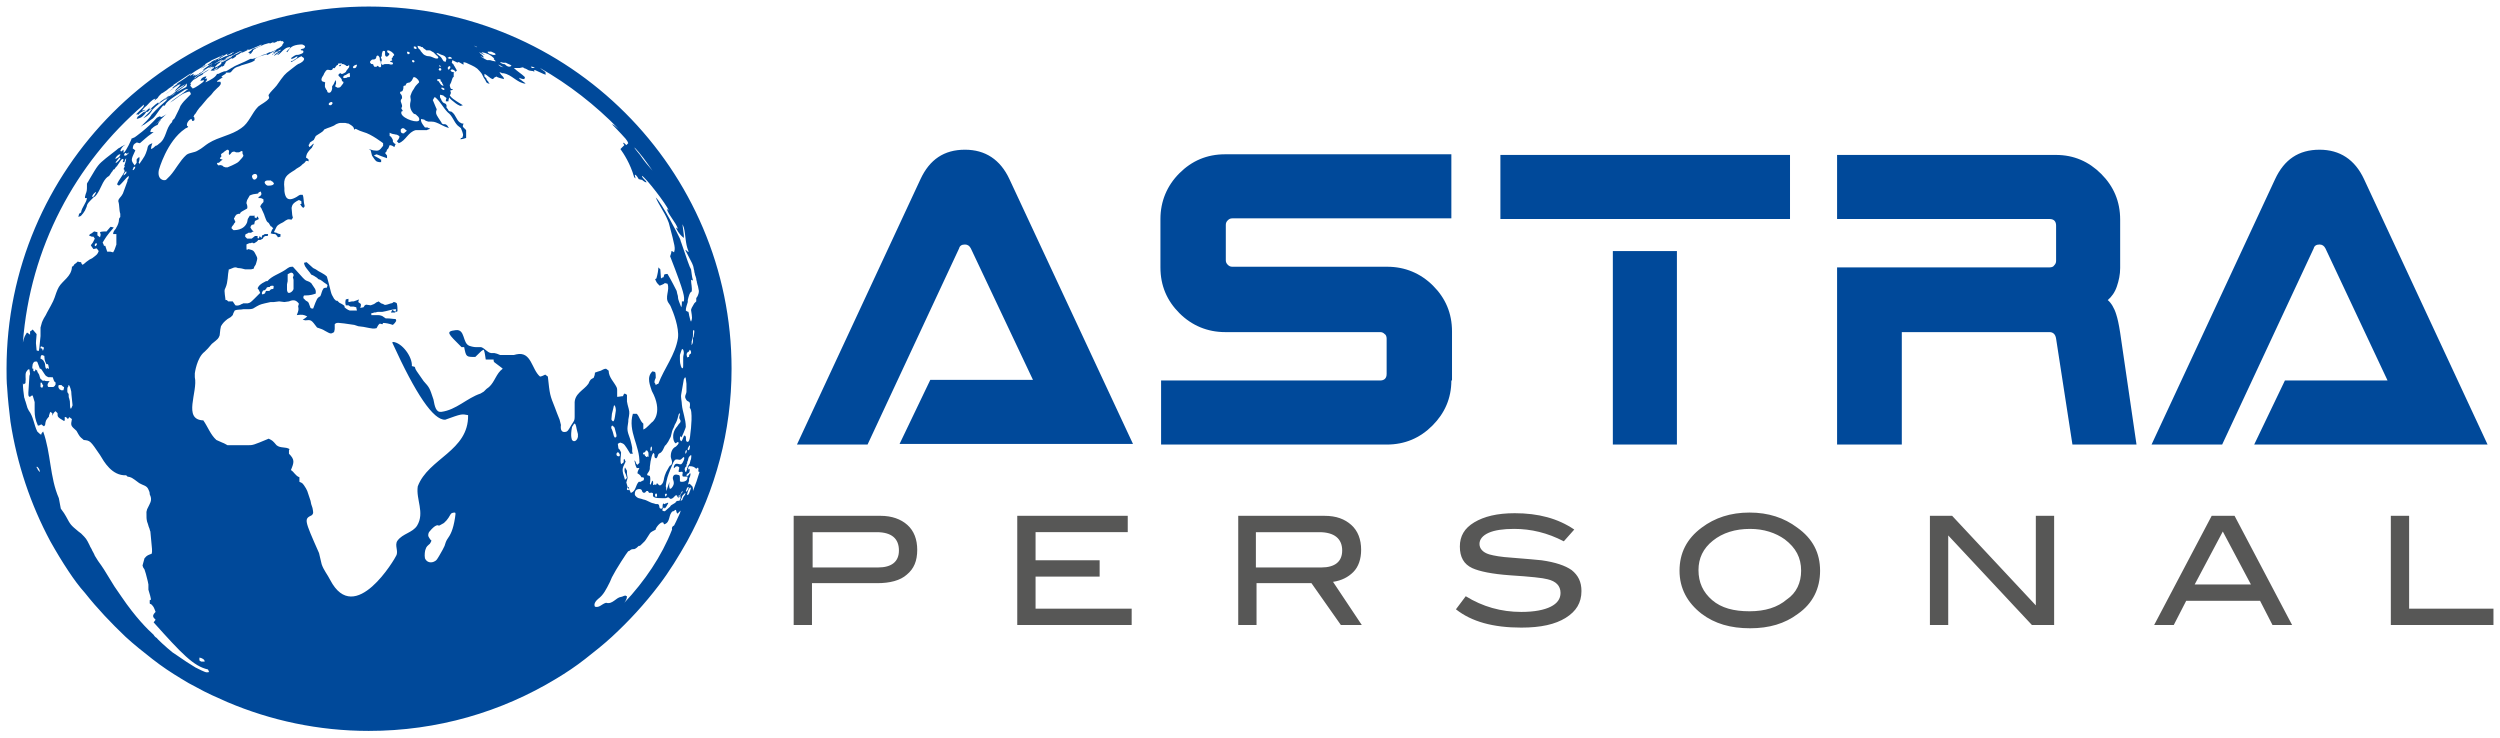<?xml version="1.0" encoding="utf-8"?>
<!-- Generator: Adobe Illustrator 24.2.0, SVG Export Plug-In . SVG Version: 6.00 Build 0)  -->
<!DOCTYPE svg PUBLIC "-//W3C//DTD SVG 1.1//EN" "http://www.w3.org/Graphics/SVG/1.1/DTD/svg11.dtd">
<svg version="1.1" id="Warstwa_1" xmlns:x="http://ns.adobe.com/Extensibility/1.0/" xmlns:i="http://ns.adobe.com/AdobeIllustrator/10.0/" xmlns:graph="http://ns.adobe.com/Graphs/1.0/"
	 xmlns="http://www.w3.org/2000/svg" xmlns:xlink="http://www.w3.org/1999/xlink" x="0px" y="0px" width="382.4px" height="112.9px"
	 viewBox="0 0 382.4 112.9" style="enable-background:new 0 0 382.4 112.9;" xml:space="preserve">
<style type="text/css">
	.st0{fill:#00499A;}
	.st1{fill:#575756;}
</style>
<path class="st0" d="M111.9,56.4C111.9,25.9,87,1,56.4,1S1,25.9,1,56.4c0,1,0,2,0.1,3c0.1,1.7,0.3,3.4,0.5,5.1
	c1,6.5,3.1,12.7,6.1,18.3c0.9,1.6,1.8,3.1,2.8,4.6c0.8,1.2,1.6,2.3,2.5,3.3c1.9,2.4,4,4.6,6.2,6.7c1.3,1.2,2.7,2.3,4.1,3.4
	c1.4,1.1,2.9,2.1,4.4,3c0.8,0.5,1.5,0.9,2.3,1.3c1.6,0.9,3.2,1.6,4.8,2.3c6.6,2.8,13.9,4.4,21.6,4.4c10.5,0,20.3-2.9,28.7-8
	c1.5-0.9,3-1.9,4.4-3c1.4-1.1,2.8-2.2,4.1-3.4c2.6-2.4,5-5,7.2-7.9c1.6-2.1,3-4.4,4.3-6.7C109.4,75,111.9,66,111.9,56.4z M32.4,9.2
	c0.2-0.1,0.5-0.2,0.9-0.4l0.2-0.1l0,0l0.3-0.1l0,0c0.1-0.1,0.2-0.1,0.3-0.2c0,0,0,0,0,0h0c0,0,0,0,0,0c0,0-0.1,0-0.1,0.1
	c0,0,0,0,0,0c0,0,0,0,0,0c0,0,0,0,0,0c0,0,0,0,0,0c0,0,0,0,0,0c0,0,0,0,0,0c0,0,0,0,0,0c0,0,0,0,0,0l0,0l0.2-0.1c0,0,0,0,0,0
	c0,0.1-0.1,0.1-0.5,0.3C33.5,8.9,33.4,9,33.3,9c0,0,0,0,0,0l-0.2,0.1l-0.1,0l-0.1,0.1l-0.1,0l-0.2,0.1c0,0,0,0,0,0
	c-0.2,0.1-0.3,0.2-0.3,0.2c0,0,0,0,0,0c0,0,0,0,0,0l0,0l-0.1,0.1l0,0c0,0,0,0-0.6,0.4c-0.1,0.1-0.2,0.1-0.3,0.2
	c-0.1,0.1-0.2,0.1-0.3,0.2c0,0,0,0-0.1,0c-0.2,0.1-0.2,0.1-0.2,0.1c0.1,0,0.1,0,0.2-0.1c0.1-0.1,0.8-0.5,0.8-0.5c0,0,0,0,0,0
	c0,0,0.1,0,0.1-0.1C31.8,10,31.8,10,32,9.9l0.1,0c0.3-0.2,0.3-0.2,0.4-0.2c0,0,0,0-0.1,0.1c-0.2,0.1-0.5,0.2-0.7,0.4
	c-0.1,0.1-0.2,0.1-0.3,0.2c-0.3,0.2-0.4,0.3-0.4,0.3c0.1,0,0.2-0.1,0.3-0.1c0,0,0,0,0,0l0,0l-0.1,0.1l-0.1,0.1c0,0-0.1,0.1-0.1,0.1
	c0,0-0.1,0-0.1,0.1c-0.2,0.1-0.4,0.2-0.5,0.3c0,0,0,0,0,0c0,0,0,0.1-0.2,0.1c-0.4,0.2-0.4,0.2-0.5,0.2c0.1-0.1,0.2-0.1,0.2-0.2
	c0,0,0,0,0,0c0,0,0,0,0,0c0,0,0,0,0,0c0,0,0,0,0,0s0,0,0,0c0,0,0,0,0,0c0,0,0,0,0,0c0,0,0,0,0,0l0,0l-0.2,0.1l0,0
	c-0.1,0-0.1,0.1-0.2,0.1c0-0.1,0.1-0.1,0.1-0.2h0h0h0h0c0,0,0-0.1,0.1-0.1c-0.3,0-0.5,0.3-0.7,0.3c0.2-0.4,1.5-1.1,2.4-1.6
	c0,0,0,0,0,0c-0.2,0-0.3,0.1-0.4,0.2c0-0.1,0-0.1,0.2-0.2c0,0,0,0,0,0c0.2-0.1,0.2-0.1,0.2-0.2c0.3-0.2,0.5-0.3,0.7-0.4
	C32.2,9.3,32.3,9.3,32.4,9.2z M99.8,26.1c-0.7-0.8-1.3-1.5-1.9-2.4c-0.3-0.4-0.6-0.7-0.8-1c0-0.1-0.1-0.2-0.2-0.3
	C98,23.5,98.9,24.8,99.8,26.1z M81.8,10.4C81.8,10.4,81.8,10.4,81.8,10.4c-0.1,0-0.1,0-0.2,0c0,0-0.1,0-0.1,0c0,0,0,0-0.1,0l0,0
	c-0.2-0.1-0.2-0.2-0.2-0.2c0,0,0,0,0,0c0,0,0.1,0,0.1,0c0,0,0,0,0,0c0,0,0,0,0,0C81.5,10.2,81.7,10.3,81.8,10.4
	C81.8,10.4,81.8,10.4,81.8,10.4z M77,9.8c-0.1,0-0.5-0.2-0.5-0.3c0,0,0,0,0,0c0,0,0.1,0,0.1,0c0.1,0,0.3,0.1,0.4,0.1
	c0.1,0,0.2,0,0.3,0c0,0,0.1,0,0.1,0c0.1,0.1,0.7,0.3,0.8,0.4c0.1,0.1-0.2,0.2-0.3,0.2c-0.2,0-0.4-0.1-0.6-0.3
	C77.2,9.8,77.1,9.8,77,9.8L77,9.8z M77,10.3c0,0-0.3-0.1-0.4-0.1c-0.1-0.1-0.4-0.3-0.4-0.3c0,0,0,0,0,0c0.2,0,0.5,0.2,0.6,0.3
	C76.9,10.2,77,10.3,77,10.3z M73.3,8c0,0,0.1,0,0.4,0.2c0,0,0.3,0.2,0.5,0.2c0,0,0,0-0.2-0.1c-0.3-0.2-0.4-0.3-0.3-0.3
	c0.1,0,0.1,0,0.5,0.1c0.3,0.1,0.6,0.2,1,0.5c0.1,0.1,0.4,0.3,0.4,0.4c0,0-0.1,0-0.1,0c0,0,0,0,0,0c0.1,0.2,0.3,0.2,0.3,0.4
	c0,0,0,0-0.5-0.1c0,0,0,0,0,0c-0.1,0-0.2-0.1-0.4-0.1c-0.1,0-0.2,0-0.4,0c0,0-0.8-0.4-1-0.6c0.2,0,0.3,0.2,0.5,0.2c0,0,0,0,0,0
	C73.9,8.4,73.5,8.3,73.3,8z M75.6,8.4c-0.1,0-0.1,0-0.2,0c-0.2-0.1-0.6-0.1-0.8-0.4c0,0,0-0.1,0-0.1c0.1,0,0.1,0,0.3,0
	c0,0,0.1,0,0.1,0c0.1-0.1,0.5,0.2,0.6,0.2c0.2,0.1,0.2,0.2,0.2,0.2C75.8,8.4,75.7,8.4,75.6,8.4z M73,7.2c0,0-0.1,0-0.2,0
	C72.7,7.1,72.5,7,72.5,7c0,0,0,0,0,0c0,0,0.1,0,0.2,0.1C72.8,7.1,73,7.2,73,7.2z M68.8,9c-0.2,0-0.4-0.2-0.3-0.2c0,0,0,0,0.1,0
	c0,0,0,0,0.1-0.1c0,0,0,0,0.1,0c0.1,0,0.3,0.1,0.3,0.2c0.1,0.1,0,0.1,0,0.1C69,8.9,69,9,68.8,9z M68.7,10.6c0,0.1-0.1,0.1-0.1,0
	c-0.1,0-0.1,0-0.1-0.1c0,0,0-0.1,0-0.2c0,0,0.1-0.1,0.2-0.2c0.1,0,0.1,0.1,0.2,0.1C68.9,10.4,68.8,10.5,68.7,10.6z M61.4,17.1
	c0-0.1,0.2-0.1,0.2-0.1c0-0.2-0.2-0.3-0.2-0.4c0-0.1,0-0.1,0.1-0.3c0,0,0-0.1,0-0.1c0-0.1,0-0.1-0.1-0.4c-0.1-0.2-0.1-0.3-0.1-0.4
	c0-0.2,0.2-0.3,0.2-0.4c0-0.4-0.1-0.5-0.2-0.6c-0.1-0.1-0.1-0.2-0.1-0.2c0-0.1,0-0.2,0.2-0.2c0.2-0.1,0.2-0.1,0.3-0.5
	c0-0.4,0-0.4,0.3-0.4l0.1-0.2c0.1-0.2,0.1-0.2,0.6-0.3l0.3-0.3l0.1-0.2l0.1-0.2c0-0.1,0.1-0.1,0.2-0.1c0.1,0,0.6,0.3,0.7,0.7
	c0,0,0,0.1,0,0.1c-0.1,0.1-0.2,0.2-0.3,0.3c-0.1,0.1-0.3,0.3-0.5,0.7c-0.3,0.4-0.4,0.7-0.5,1c-0.1,0.3,0.1,0.6,0,0.9
	c-0.2,0.8,0,1.4,0.5,1.9l0.3,0.1l0.2,0.2c0.4,0.3,0.4,0.7,0.2,0.8C63.4,18.8,61.1,17.9,61.4,17.1z M62.2,20c0,0.1-0.4,0.3-0.4,0.4
	c-0.2,0-0.3,0-0.4-0.1c-0.1-0.1-0.1-0.2-0.1-0.2c0-0.2,0-0.2,0-0.3c0,0,0.2-0.2,0.3-0.2c0.2,0,0.3,0.1,0.5,0.3
	C62.2,19.9,62.2,19.9,62.2,20z M62.3,7.9C62.3,7.9,62.4,7.9,62.3,7.9c0.3,0,0.4,0.2,0.4,0.2c0,0.1-0.2,0.2-0.3,0.2
	C62.3,8.2,62.2,8,62.3,7.9z M63.4,9.4c0,0.1-0.1,0.2-0.3,0.1C63,9.4,63,9.2,63.1,9.2c0,0,0.1,0,0.1,0C63.3,9.2,63.4,9.3,63.4,9.4z
	 M63.3,7.1C63.3,7.1,63.4,7.1,63.3,7.1c0.3,0,0.4,0.1,0.4,0.2c0,0,0.1,0.2-0.1,0.2c-0.2-0.1-0.3-0.1-0.3-0.1
	C63.3,7.2,63.3,7.1,63.3,7.1z M64,7.4C63.8,7,63.9,7,63.9,7c0,0,0,0,0,0l0.4,0.1c0.1,0,0.1,0.1,0.2,0.1c0,0,0.1,0,0.1,0
	c0.1,0,0.1,0.1,0.1,0.1c0.1,0.1,0.1,0.1,0.4,0.3l0.1,0.1l0.3,0c0.3,0,0.3,0,0.6,0.2L66.3,8l0.2,0.2l0.2,0.2l0.1,0.1
	c0.1,0,0.1,0.1,0.2,0.2c0.2,0.3-0.3,0.3-0.5,0.2c-0.3-0.1-0.6-0.3-0.9-0.3c0,0,0,0,0,0c0,0,0,0,0,0c0,0,0,0,0,0c0,0,0,0,0,0
	c0,0,0,0,0,0c0,0,0,0,0,0c0,0,0,0,0,0c0,0,0,0,0,0c-0.5,0-0.9-0.3-1-0.5c0,0-0.1-0.1-0.1-0.1c0,0,0-0.1-0.1-0.1
	C64.3,7.6,64.1,7.5,64,7.4z M66.9,12.1c0.1,0,0.2,0,0.2,0c0,0,0.1,0,0.1,0c0.1,0,0.2,0.1,0.2,0.1c0,0.1,0,0.1,0,0.2c0,0,0,0,0.1,0.1
	c0,0,0.1,0,0.1,0.1c0,0.1,0.2,0.4,0.2,0.4c0.1,0.2-0.1,0.1-0.1,0.1c-0.3-0.1-0.4-0.4-0.5-0.5c-0.1-0.2-0.1-0.2-0.3-0.2
	C66.9,12.2,66.9,12.1,66.9,12.1z M67.2,10.4C67.2,10.4,67.2,10.4,67.2,10.4c0.2,0,0.3,0.1,0.3,0.2c0,0.1,0,0.2-0.2,0.2
	c-0.1,0-0.2-0.1-0.2-0.2C67.2,10.5,67.2,10.5,67.2,10.4C67.2,10.5,67.2,10.4,67.2,10.4z M67.2,10C67.2,10,67.2,10,67.2,10
	c0.1,0,0.2,0.1,0.2,0.1c0,0.1,0,0.2-0.1,0.1C67.2,10.2,67.1,10,67.2,10z M67.6,13.4C67.6,13.4,67.6,13.4,67.6,13.4
	c0.2,0,0.4,0.2,0.4,0.2c0,0.2-0.2,0.2-0.3,0.1C67.5,13.6,67.4,13.4,67.6,13.4z M67.9,9.4c-0.2-0.2-0.3-0.5-0.5-0.7
	c-0.2-0.2-0.4-0.3-0.5-0.4c0,0-0.1-0.1-0.1-0.1c0-0.1,0-0.1,0-0.1c0.1,0,0.4,0.1,0.5,0.2c0.1,0,0.2,0.1,0.3,0.1
	c0.3,0.1,0.5,0.2,0.6,0.4c0.1,0.1,0.1,0.3,0,0.5c0,0.1,0,0.1-0.1,0.2C68.1,9.4,68.1,9.4,67.9,9.4z M59.9,9c0,0.1,0.1,0.1,0.1,0.2
	c0,0,0,0.1-0.2,0.1c-0.1,0-0.2,0.2,0,0.2c0.4,0,0.3,0.3,0.3,0.3c-0.1,0.1-0.4,0.1-0.6,0c0,0-0.1,0-0.1,0c0,0-0.1,0-0.1,0L59,9.8
	c-0.2,0-0.2,0-0.4,0.1c0,0-0.1,0-0.1,0c-0.1,0-0.1,0-0.2-0.2c0-0.1,0-0.1,0-0.2c0,0,0,0,0,0c0-0.1,0.1-0.2,0.1-0.3
	c0-0.2-0.2-0.4-0.1-0.5l0.1-0.1c0,0,0-0.1,0-0.1c0-0.2,0-0.3,0.1-0.6c0.1-0.2,0.3-0.1,0.3-0.1c0.1,0,0.1,0.1,0.1,0.2
	c0,0.1,0,0.1,0,0.2c0,0,0,0,0,0.1c0,0,0,0.1,0,0.1c0.1,0.4,0.4,0.3,0.6,0c0.1-0.1,0.1-0.2-0.1-0.3c-0.1,0-0.3-0.3-0.1-0.4
	c0.4,0,0.9,0.4,1,0.7c0,0.1-0.1,0.1-0.2,0.2c0,0,0,0,0,0.1c0,0.1,0,0.1-0.1,0.1l0,0L59.9,9z M58.3,10.1c0,0.1-0.1,0.2-0.2,0.2
	c0,0,0,0-0.3-0.2c-0.1-0.1-0.1,0-0.1,0c-0.1,0.2-0.3,0.1-0.4,0.1c-0.1,0-0.1,0-0.1-0.1c0,0-0.1-0.1-0.1-0.2c0-0.1-0.1-0.1-0.2-0.1
	c-0.1,0-0.1,0-0.2-0.1c-0.2-0.2-0.1-0.3,0.1-0.5c0,0,0.1-0.1,0.2-0.1c0,0,0.1,0,0.1,0c0.1,0,0.2,0,0.3-0.1c0.1,0,0.1-0.1,0.1-0.1
	c0.1-0.1,0-0.3,0.2-0.4c0,0,0,0,0.1,0c0,0,0.1,0,0.2,0.2c0.1,0.1,0.1,0.3,0.1,0.4c0,0,0,0.1,0,0.1c0,0,0,0,0,0c0,0,0,0,0,0
	c0,0,0,0,0,0c0,0,0,0,0,0c0,0,0,0,0,0c0,0,0,0,0,0c0,0,0,0,0,0c0,0,0,0,0,0c0,0,0,0.1,0.1,0.1C58.3,9.8,58.3,10.1,58.3,10.1
	L58.3,10.1z M54.3,10.4c-0.2,0.1-0.3,0-0.3-0.1c-0.1-0.1,0.3-0.4,0.5-0.4c0,0,0,0,0.1,0c0,0.1,0,0.1,0,0.1
	C54.5,10.2,54.5,10.4,54.3,10.4z M53.4,11.8c-0.1,0-0.1,0-0.2,0c-0.1,0-0.1,0.1-0.2,0.1c-0.1,0-0.4,0.1-0.5,0c0-0.1,0-0.2,0.1-0.3
	c0.1-0.1,0.3-0.1,0.4-0.2c0.3-0.2,0.3-0.2,0.4-0.2c0.1,0,0.2,0,0.1,0.2C53.6,11.7,53.5,11.8,53.4,11.8z M51.8,11.6
	c0.1,0.1,0.2,0.2,0.3,0.3c0,0,0.2,0.2,0.2,0.4l0,0.1l0.2,0.1c0.1,0.1,0,0.3-0.2,0.5c-0.2,0.3-0.3,0.4-0.5,0.4
	c-0.2,0.1-0.3-0.1-0.4-0.1c-0.1,0-0.2-0.1,0-0.5c0-0.1,0-0.1,0-0.2l0-0.1l0-0.1c0-0.1,0-0.1-0.1-0.1c0,0.1,0,0.1-0.1,0.2
	c-0.1,0.3-0.3,0.6-0.4,0.7c0,0,0,0.1,0,0.1c0,0,0,0.1,0,0.1c0,0.1,0,0.1,0,0.2c-0.2,0.9-0.7,0.5-0.7,0.5c0,0,0,0-0.1-0.3l-0.1-0.1
	l-0.1-0.2l-0.1-0.2l0-0.2l0-0.2c0-0.2,0.1-0.3,0-0.3c-0.1-0.1-0.2-0.1-0.3-0.1c-0.2-0.1-0.4-0.3,0-0.9c0.1-0.1,0.1-0.2,0.2-0.4
	c0.1-0.1,0.2-0.4,0.4-0.5c0.2-0.1,0.5,0.1,0.7,0c0.2,0,0.1-0.2,0.3-0.3c0.1,0,0.1,0.1,0.2,0c0.1-0.1,0.2-0.3,0.3-0.4l0.2-0.1
	c0,0,0-0.1,0-0.1c0-0.1,0.1-0.1,0.3-0.1c0.3,0,0.3,0,0.3,0c0,0,0,0.1,0,0.1c0,0-0.1,0.1-0.2,0.1l-0.2,0.1c-0.1,0.1-0.1,0.1,0,0.1
	c0.1,0.1,0.2,0,0.3-0.2l0.1-0.1c0,0,0.1,0,0.1,0c0.2,0,0.3,0.1,0.5,0.2l0.1,0.1c0.1,0,0.1,0,0.2,0l0.1-0.1c0.2-0.1,0.1,0.2,0.1,0.2
	c0,0.1,0,0.1-0.4,0.6l-0.1,0.2c-0.1,0.1-0.1,0.1-0.5,0.3c0,0-0.1,0-0.1,0c0,0-0.1,0-0.1,0c-0.1,0-0.1-0.2-0.2-0.1
	C51.8,11.4,51.7,11.4,51.8,11.6z M50.8,15.9c-0.1,0.3-0.5,0.2-0.5,0.1c-0.1-0.2,0.2-0.4,0.4-0.4C50.9,15.6,50.9,15.9,50.8,15.9z
	 M46.1,7.7c0.1,0,0.2,0,0.3,0.1c0,0.1,0,0.1,0,0.2l0,0c-0.1,0.2-0.3,0.2-0.5,0.3c-0.2,0.1-0.4,0.1-0.6,0.1c-0.3,0.1-0.8,0.5-0.8,0.5
	c0,0,0.1,0.1,0.1,0.1c0.3,0,0.6-0.3,0.9-0.4C45.5,9,45.1,9,44.8,9.3c-0.1,0-0.1,0-0.1,0c-0.1,0-0.2,0.1-0.2,0.1c0,0,0,0.1,0,0.1
	c0.6-0.2,1.1-0.8,1.7-0.9c0,0,0,0.1,0,0.1c0.5,0.2,0.3,0.5,0.1,0.7c-0.1,0.1-0.4,0.3-0.7,0.4L45.3,10c-0.3,0.2-0.6,0.5-0.9,0.7
	c-0.9,0.7-0.9,0.7-2.1,2.4c-0.4,0.5-0.9,0.9-1.2,1.4c-0.1,0.2,0.2,0.4,0,0.6c-0.4,0.5-1.1,0.8-1.6,1.2c-1,1-1.4,2.5-2.6,3.3
	c-1.5,1.1-3.4,1.3-5,2.3c-0.5,0.3-1,0.8-1.6,1.1c-0.6,0.4-1.3,0.3-1.8,0.7c-1,0.9-1.6,2.2-2.5,3.2c-0.2,0.2-0.4,0.4-0.6,0.6
	c-0.3,0.2-1.4,0-1.1-1.5c0,0,1.2-4.4,4-6.3c0.1-0.1,0.2-0.1,0.4-0.2c0-0.1,0.1-0.2,0.1-0.2c-0.1,0-0.2,0-0.2-0.1
	c-0.1-0.4,0.4-1,0.7-1c0,0.1,0.1,0.2,0.1,0.3c0.4,0,0.4-0.2,0.3-0.6c0,0-0.1,0-0.1,0c0-0.1,0.1-0.2,0.1-0.3c0.2-0.2,0.2-0.2,0.5-0.7
	l0.3-0.4c0.2-0.2,0.2-0.2,1.2-1.4l0.6-0.6l0.4-0.5l0.5-0.5c0.5-0.4,0.7-0.7,0.5-1c-0.1,0-0.1,0-0.2,0c0,0-0.1,0-0.1,0c0,0,0,0,0,0
	c0,0,0,0,0,0c0,0,0,0,0,0c0,0,0,0,0,0c0,0,0,0,0,0c0,0,0,0,0,0c0,0,0,0,0,0c-0.1,0-0.2,0-0.2,0c0,0,0-0.1,0-0.1
	c0.3-0.2,0.6-0.4,0.9-0.6c-0.1,0-0.1,0-0.2,0l0-0.1c0.2-0.2,0.5-0.3,0.7-0.5l-0.1,0l0,0c0,0,0.1-0.1,0.1-0.1l0.1,0l0.1,0
	c0.1,0,0.1,0,0.2,0c0,0,0,0,0.1,0l0.1,0c0.2-0.1,0.3-0.3,0.4-0.4c0.3-0.3,0.4-0.4,1.1-0.6l0.2-0.1c1.7-0.5,1.7-0.5,2.1-0.8l0-0.1
	l0,0l-0.1,0l0,0l0.1-0.1c0.3-0.2,0.3-0.2,1.1-0.5l0.4-0.1l0.3-0.1c0,0,0,0.1,0.1,0.1c0.5-0.2,0.8-0.5,1.3-0.7
	c-0.1,0.2-0.4,0.3-0.5,0.5c1.2-0.6,1.2-0.6,1.3-0.6l0,0c-0.1,0.1-0.1,0.1-0.2,0.2L42,8.1c-0.1,0.1-0.2,0.2-0.3,0.2l-0.1,0.1
	c0.1,0,0.1,0,0.3-0.2c0,0,0,0,0.1,0c0,0,0,0,0,0c0,0,0,0,0,0c0,0,0,0,0,0c0,0,0,0,0,0c0,0,0,0,0,0c0,0,0,0,0,0c0,0,0,0,0,0
	c0.2-0.2,0.5-0.4,0.7-0.4c-0.1,0.1-0.1,0.1-0.2,0.2c-0.1,0.1-0.2,0.1-0.3,0.2c-0.2,0.2-0.2,0.2-0.3,0.3c0,0,0.1,0,0.1,0
	c0.9-0.6,0.9-0.6,1-0.6L43,7.8c-0.5,0.5-0.5,0.5-0.6,0.6c0.1,0,0.2,0,0.5-0.3c0.1-0.1,0.2-0.2,0.4-0.4c0.5-0.4,0.5-0.4,1-0.5
	c0,0,0.1,0.1,0.1,0.1c-0.2,0.2-0.4,0.4-0.6,0.6c0,0,0.1,0,0.1,0.1c0,0,0.1-0.1,0.1-0.1c0.4-0.6,0.6-1,2-1.1c0.3,0,0.3,0,0.6,0.2
	c0.1,0.1,0.1,0.2-0.1,0.4c-0.4,0.1-0.4,0.1-0.5,0.2C46,7.7,46.1,7.7,46.1,7.7z M41.9,28.1c-0.1,0.2-0.3,0.3-0.9,0.3
	c-0.2,0-0.4-0.2-0.5-0.4c-0.1-0.3,0.3-0.4,0.4-0.4c0,0,0.1,0,0.1,0c0.1,0,0.2,0,0.4,0c0,0,0.1,0,0.1,0.1c0.1,0,0.2,0.1,0.2,0.1
	C41.8,27.9,41.9,28,41.9,28.1z M39.3,27.2c-0.1,0.2-0.5,0.5-0.7,0c-0.2-0.4,0.2-0.6,0.4-0.6C39.4,26.6,39.4,27.1,39.3,27.2z
	 M34,24.4c-0.1,0-0.2-0.1-0.3-0.1c-0.1-0.1-0.1-0.1,0.1-0.3c0.1-0.1,0.1-0.1,0-0.3c0-0.1,0.1-0.2,0.1-0.2c0.1-0.1,0.2-0.1,0.3-0.2
	c0.1-0.1,0.2-0.2,0.4-0.3c0,0,0,0,0,0c0.1-0.1,0.2-0.1,0.2-0.1c0.2,0,0.3,0.2,0.2,0.5c0,0.2,0,0.2,0.1,0.3c0.1-0.1,0.1-0.1,0.2-0.2
	c0.1-0.2,0.3-0.3,0.4-0.3c0.1,0,0.1,0,0.2,0l0.2,0.1c0.1,0,0.1,0,0.2,0c0.1,0,0.1,0,0.2,0c0.2,0,0.3-0.2,0.5-0.2
	c0.1,0,0.1,0.1,0.1,0.4c0,0.1,0.2,0.2,0.1,0.4c0,0-0.1,0.2-0.4,0.5c-0.4,0.5-0.5,0.5-1.3,0.9c-0.3,0.1-0.4,0.2-0.7,0.3
	c-0.1,0-0.2,0-0.3,0l-0.3-0.1c-0.1-0.1-0.2-0.2-0.3-0.2c-0.2-0.1-0.3,0-0.5,0c-0.2-0.2-0.2-0.2-0.2-0.3c0-0.1,0.1-0.1,0.2-0.1
	c0.1,0,0.1,0,0.4-0.3C34.1,24.4,34.1,24.4,34,24.4z M29.1,12.4c0,0-0.2,0.1-0.2,0.1c0,0,0,0,0,0c0-0.1,0.3-0.2,0.4-0.2
	C29.3,12.2,29.2,12.3,29.1,12.4C29.2,12.3,29.1,12.4,29.1,12.4z M29.3,12.4c0.2-0.2,0.5-0.4,0.8-0.5l0,0c-0.2,0.1-0.2,0.1-0.3,0.1
	c0,0,0,0-0.1,0l0,0c0-0.1,0.2-0.2,0.3-0.3c0.2-0.2,0.2-0.2,0.6-0.4c0.1-0.1,0.1-0.1,0.5-0.4c0.1-0.1,0.2-0.1,0.2-0.2
	c0.5-0.3,1.1-0.7,1.1-0.7c0,0,0,0.1-0.1,0.1c-0.1,0.1-0.3,0.2-0.4,0.3c0.2,0,0.4-0.2,0.6-0.2c0,0,0,0.1,0,0.1
	C32,10.6,32,10.6,31.3,11l-0.1,0.1c-0.1,0.1-0.1,0.1-0.3,0.2c-0.3,0.2-0.3,0.2-0.3,0.2c0,0,0.1,0,0.1,0c0.4-0.3,0.4-0.3,0.6-0.4
	c0.3-0.2,0.5-0.3,0.7-0.5c0.1,0,0.1-0.1,0.2-0.1c0.5-0.3,0.5-0.3,0.6-0.3l-0.1,0.1c0,0.1-0.1,0.2-0.2,0.2l-0.2,0.2c0,0,0,0-0.1,0.1
	c0,0,0.1,0,0.2,0l0.2,0c0,0,0,0,0,0c0,0,0,0,0.1,0c0.2-0.1,0.5-0.1,0.7-0.3c0.1-0.1,0.2-0.2,0.3-0.2c0.2-0.2,0.3-0.2,0.3-0.2
	c0,0-0.1,0.1-0.1,0.1c0.1,0,0.1,0,0.4-0.2l0-0.1c0.2-0.3,0.2-0.3,0.3-0.3c0,0-0.1,0-0.1,0c0,0,0-0.1,0-0.1l0.1-0.1
	c0.2-0.1,0.3-0.2,0.8-0.5C35.5,9,35.5,9,35.7,8.9C36,8.7,36,8.7,36.1,8.6l0-0.1l0.2-0.1c0.2-0.1,0.4-0.2,0.5-0.3
	c0.1-0.1,0.2-0.1,0.2-0.1c0.2-0.1,0.4-0.2,0.6-0.3l0.2-0.1C38,7.7,38,7.7,39.6,7c0.2-0.1,0.2-0.1,0.4-0.2L39.9,7L39.8,7
	c-0.1,0.1-0.1,0.1-0.4,0.2l-0.2,0.1l-0.3,0.1c-0.3,0.1-0.4,0.2-0.5,0.3c0,0,0.1,0,0.1,0c0,0,0,0,0,0l-0.2,0.1C38,8,38,8,38,8.1
	c0.1,0,0.1,0,0.2,0c0,0,0,0.1,0,0.1c0,0-0.1,0.1-0.1,0.1c0.1,0,0.1,0,0.4-0.2c0,0,0-0.1,0-0.1l0.2-0.2l0,0l0-0.1l0.1-0.1
	c0.2-0.1,0.3-0.2,0.5-0.3c0.3-0.1,0.6-0.3,0.9-0.4c0.1,0,0.1-0.1,0.2-0.1c0.3-0.1,0.3-0.1,0.7-0.2l0.1,0c0,0,0.1,0,0.1,0
	c0,0,0,0-0.1,0.1c0,0,0,0,0,0c0.5-0.2,0.5-0.2,0.7-0.3c0,0.1-0.1,0.1-0.2,0.2c0.1,0,0.1,0,0.6-0.2l0.1-0.1l0.2,0
	c0.2,0,0.2-0.1,0.3-0.1c0,0.1,0.1,0.1,0.1,0.1c0,0,0.1,0,0.1,0c0,0,0,0,0,0c0,0,0,0,0.1,0c0,0,0,0,0,0c0,0,0.1,0,0.1,0
	c0,0,0,0.1,0,0.1c0,0,0.1,0,0.1,0c0,0,0,0.1,0,0.1l-0.1,0.2c0,0-0.1,0.1-0.1,0.1l0,0.1c-0.1,0.2-0.6,0.5-0.6,0.5
	c-0.1,0-0.2,0.1-0.5,0.3c-0.2,0.1-0.3,0.1-0.5,0.2l-0.2,0.1c0,0-0.1,0-0.1,0c-0.1,0-0.1,0-0.1,0h0c0,0,0,0,0,0h0c0,0,0,0,0,0h0
	c0,0,0,0,0,0h0c0,0,0,0-0.6,0.3l-0.4,0.1l-0.4,0.2l-0.5,0.2l-0.6,0.2L38.3,9l-0.4,0.2l-0.4,0.2c-1.6,0.7-1.6,0.7-1.9,0.9
	c-0.1,0-0.9,0.6-1.1,0.6c-0.1,0-0.1,0-0.1,0c-0.1,0-0.1,0-0.6,0.2l-0.4,0.2c0,0-0.1,0-0.1,0c-0.1,0-0.1,0-0.3,0.3
	c-0.4,0.5-1.6,1-1.6,1c0,0,0,0,0.2-0.3c0,0,0.1-0.1,0.1-0.1c0,0,0,0-0.1,0c0.1-0.2,0.1-0.2,0.1-0.2c-0.1,0-0.3,0.1-0.4,0.1
	c0,0,0.1-0.1,0.1-0.1c0,0,0.1-0.1,0.1-0.1c0,0,0-0.1,0-0.1c0,0,0,0,0.1-0.1c-0.1,0-0.2,0-0.2,0c-0.7,0.2-0.7,0.6-0.7,0.6
	c0,0-0.1,0.1-0.1,0.1c0.1,0,0.2-0.1,0.4-0.1l0.2-0.1l0,0c0,0-0.1,0.1-0.1,0.1c0,0,0.1,0,0.1,0c0,0,0,0,0,0s0,0,0,0c0,0,0,0,0,0
	c0,0,0,0,0,0c0,0,0,0,0,0c0,0,0,0,0,0c0,0,0,0,0,0c0,0,0,0,0,0c0,0.1-0.1,0.2-0.1,0.2c-0.1,0.1-0.1,0.1-0.8,0.6
	c-0.2,0.1-0.7,0.5-0.9,0.4c0,0,0-0.1,0-0.1c0,0,0,0-0.1,0c0,0,0-0.1,0-0.1c-0.1,0-0.1-0.1-0.2-0.2l0.1-0.2c0,0,0-0.1-0.1-0.1
	c0.1-0.2,0.3-0.4,0.4-0.5c0,0,0.1-0.1,0.1-0.1l0.2-0.1c0.2-0.1,0.2-0.1,0.6-0.4l0.4-0.2c0.2-0.1,0.2-0.1,0.4-0.4
	c-0.1,0-0.1,0-0.8,0.4l-0.2,0.1c0,0-0.1,0.1-0.1,0.1c-0.1,0.1-0.1,0.1-0.2,0.2l-0.4,0.2l-0.2,0.1l-0.3,0.2c-0.2,0.1-0.2,0.1-0.3,0.1
	C29.1,12.6,29.1,12.6,29.3,12.4z M33,9.2c0,0.1-0.1,0.1-0.2,0.1c-0.1,0-0.1,0.1-0.2,0.1c0,0-0.1,0-0.1,0c0,0,0,0,0,0c0,0,0,0,0,0
	C32.7,9.4,32.7,9.4,33,9.2L33,9.2C33,9.2,33,9.2,33,9.2C33,9.2,33,9.2,33,9.2C33,9.2,33,9.2,33,9.2C33,9.2,33,9.2,33,9.2z M34.7,8.4
	C34.7,8.4,34.7,8.4,34.7,8.4C34.7,8.4,34.7,8.4,34.7,8.4C34.7,8.4,34.7,8.4,34.7,8.4C34.7,8.4,34.7,8.4,34.7,8.4
	C34.8,8.4,34.8,8.4,34.7,8.4C34.8,8.4,34.8,8.4,34.7,8.4C34.8,8.4,34.8,8.4,34.7,8.4C34.8,8.4,34.8,8.4,34.7,8.4c0.1,0,0.1,0,0.1,0
	L34.7,8.4L34.7,8.4L34.7,8.4l0.2,0l0,0l0.1-0.1l0.1,0l0,0C35.3,8.1,35.7,8,35.7,8c0,0,0,0,0,0c0,0,0,0,0.1,0c0,0,0,0,0,0
	c0,0,0,0,0,0c0,0,0,0,0,0c0,0,0,0,0,0c0,0,0,0,0,0c0,0,0,0,0,0c0,0,0,0,0,0c0,0,0,0,0,0c0,0-0.1,0.1-0.2,0.1c0,0-0.1,0-0.1,0.1
	c-0.1,0.1-0.2,0.1-0.4,0.2l-0.1,0c-0.1,0.1-0.2,0.1-0.4,0.2l0,0l-0.1,0c-0.1,0.1-0.3,0.1-0.4,0.2c-0.4,0.2-0.6,0.3-0.6,0.2
	c0,0,0.1-0.1,1.1-0.7c0.1,0,0.1-0.1,0.2-0.1l0.1-0.1c0,0,0,0,0,0c0,0-0.1,0.1-0.1,0.1L34.7,8.4C34.7,8.4,34.7,8.4,34.7,8.4
	C34.7,8.4,34.7,8.4,34.7,8.4z M36.9,8.1C36.9,8.1,36.9,8.1,36.9,8.1c0.1-0.1,1-0.6,1.2-0.6c0,0,0,0,0,0c0,0,0,0,0,0c0,0,0,0-0.3,0.2
	C37.8,7.7,37,8.1,36.9,8.1z M36.4,8.1C36.4,8.1,36.4,8.1,36.4,8.1c-0.1,0.1-0.1,0.1-0.4,0.2c-2,1.1-2,1.1-2.3,1.2c0,0-0.1,0-0.1,0
	l0.1-0.1c0.1-0.1,0.2-0.1,0.3-0.2c0,0,0,0,0.1,0c0,0,0,0,0,0c0,0,0,0,0,0c0.1,0,0.3-0.1,0.4-0.2c0,0,0,0,0,0c0,0,0,0,0,0
	c0.1-0.2,0.3-0.2,0.4-0.3c0,0,0,0,0,0c0.1,0,0.1-0.1,0.2-0.1c0,0,0,0,0.1,0c0.1,0,0.2-0.1,0.2-0.1c0,0,0,0,0,0c0,0,0,0,0,0
	c0,0,0,0,0.3-0.1c0.1-0.1,0.2-0.1,0.3-0.2l0.2-0.1c0.3-0.2,0.7-0.3,0.7-0.3c0,0,0,0,0.1,0C36.8,7.9,36.6,8,36.4,8.1z M33.8,9.8
	c0,0-0.3,0.3-0.8,0.5c0,0,0,0-0.1,0c0,0,0-0.1,0-0.1l0.1-0.1c0.1-0.1,0.1-0.1,0.3-0.3c0.1-0.1,0.2-0.1,0.3-0.2c0,0,0.1-0.1,0.1-0.1
	c0,0,1.6-0.9,1.8-0.9c0,0.1-0.4,0.3-0.6,0.4c-0.2,0.1-0.3,0.2-0.5,0.3c-0.1,0-0.1,0.1-0.2,0.1c-0.1,0.1-0.3,0.1-0.4,0.2
	C33.9,9.7,33.9,9.7,33.8,9.8C33.8,9.8,33.8,9.8,33.8,9.8z M33.4,10.3c0,0,0,0-0.2,0.2c0,0-0.1,0.1-0.1,0.1c-0.1,0.1-0.1,0-0.1,0
	c0,0,0,0-0.1,0.1l-0.1,0c0,0,0,0-0.1,0c0.1-0.1,0.3-0.2,0.3-0.2c0,0,0,0,0,0c0,0,0,0,0.2-0.1C33.3,10.3,33.3,10.3,33.4,10.3
	C33.4,10.3,33.4,10.3,33.4,10.3z M33.6,9c0,0-0.1,0.1-0.1,0.1c-0.1,0-0.1,0.1-0.1,0.1C33.3,9.1,33.4,9,33.6,9L33.6,9L33.6,9L33.6,9z
	 M34,9.1C34,9.1,34,9.1,34,9.1c-0.1,0.1-0.3,0.2-0.4,0.3c0,0-0.8,0.4-0.8,0.4c0,0,0,0,0,0c0,0,0.1-0.1,0.1-0.1
	C33,9.7,33,9.6,33.1,9.6C33.8,9.1,34,9.1,34,9.1z M20.9,17.5l0.1,0l0.1,0l0,0l0,0.1c0.2-0.2,0.4-0.4,0.6-0.5l0.2-0.1
	c0.1-0.1,0.3-0.1,0.4-0.2c-0.2,0-0.4,0.1-0.6,0.1c0.2-0.2,0.4-0.5,0.7-0.7c0.9-1,1.2-1.1,1.4-1.1l-0.1,0.1l-0.1,0.2l0.5-0.4l0.2-0.3
	l0,0c0.3-0.3,0.3-0.3,0.4-0.4l0.2-0.1c0.2-0.1,0.4-0.3,0.6-0.4c0.3-0.3,0.7-0.5,1.1-0.8l-0.1,0l0,0c0.9-0.6,1.8-1.2,2.7-1.8
	c-0.1,0.1-0.1,0.2-0.2,0.2c0,0,0,0,0,0l0.2-0.1l-0.4,0.3c-0.5,0.4-1,0.7-1.6,1.1c-0.1,0.1-0.3,0.2-0.4,0.3c0.1-0.1,0.3-0.2,0.4-0.2
	c-0.3,0.2-0.6,0.4-0.8,0.6l0,0.1l0.2-0.1c0.1-0.1,0.3-0.2,0.4-0.3c-0.1,0.1-0.3,0.3-0.5,0.4c-0.3,0.2-0.3,0.2-0.4,0.3
	c-0.2,0.2-0.5,0.4-0.8,0.6c0.2-0.1,0.5-0.3,0.7-0.5c0.3-0.2,0.3-0.2,1.1-0.8c0.1-0.1,0.3-0.2,0.5-0.2c0,0,0,0,0.1-0.1l0,0
	c-0.2,0.3-0.5,0.6-0.8,0.9c0,0,0,0,0,0c0,0,0,0,0,0c0,0,0,0-0.1,0.2l-0.1,0.1c0,0,0,0,0,0c0.1,0,0.5-0.4,0.5-0.4
	c0.2-0.2,1.2-0.8,1.4-0.8c0,0,0,0,0,0c0,0,0,0,0,0l-0.1,0.1c0,0,0,0-0.2,0.2c-0.4,0.3-0.8,0.6-1.2,0.9c-0.1,0.1-0.1,0.1-0.2,0.2
	c-0.4,0.3-0.4,0.3-1,0.7l0,0l-0.2,0.1c-0.2,0.2-0.3,0.2-0.6,0.3c0,0,0,0,0,0c0.1-0.1,0.2-0.2,0.3-0.3c0.1-0.1,0.2-0.1,0.3-0.2
	l0.1-0.1l0.1-0.1c-0.4,0.3-0.9,0.6-1.3,0.9c0,0,0,0,0,0c0,0,0,0-0.1,0.1c0,0,0,0.1-0.1,0.1c-0.1,0.1-0.2,0.2-0.2,0.1c0,0,0,0,0-0.1
	c0,0,0.1-0.1,0.1-0.1c-0.3,0.2-0.7,0.5-1,0.8c0,0-0.1,0.1-0.1,0.1l-0.2,0.2l-0.1,0l-0.1,0l0.2-0.3c-0.3,0.3-0.6,0.5-0.9,0.8l0,0
	l0-0.1l0.1-0.1l-0.3,0.2l0,0L21,17.9C21,18,21,18,21,18c0,0,0,0,0,0l-0.1,0.2c0.7-0.2,0.7-0.2,1.2-0.7l0.3-0.4l0.2,0l0.2-0.2
	l0.1-0.1l0.4-0.2v0c-0.1,0.1-0.2,0.3-0.4,0.5c-0.2,0.2-0.5,0.5-0.7,0.7c-0.1,0.1-0.2,0.2-0.3,0.3c1-0.5,1.3-1.1,1.4-1.3
	c0.2-0.2,0.6-0.7,2.1-1.7l0.3-0.3l0.4-0.2c0.3-0.2,0.7-0.5,0.9-0.7c0.3-0.2,0.7-0.5,1-0.7l0.2-0.2c0.1-0.1,0.3-0.1,0.4-0.2
	c0,0.1,0,0.3-0.1,0.5c-1,0.5-2.2,1.2-2.2,1.3c-0.1,0.1-0.3,0.2-0.4,0.3c-0.3,0.2-0.4,0.3-0.4,0.4c-0.1,0.1-0.1,0.1-0.2,0.2
	c-1.3,1.1-2,1.9-2,1.9l-0.1,0.1c-0.4,0.7-1.1,1.3-1.7,1.9c0.3-0.2,0.4-0.3,0.5-0.3c0,0,0,0,1.4-1c0.3-0.3,0.3-0.3,1-1.3l0.5-0.6
	l0.2-0.1l0.1,0l0,0l-0.1,0.1l0.1,0c0.2-0.5,0.3-0.7,3.1-2.5c0.4-0.1,0.4-0.1,0.5-0.1c-0.9,0.8-1.9,1.3-2.8,2.1
	c0.7-0.4,1.2-0.9,1.9-1.3l0.2-0.1c0.3-0.1,0.6-0.3,0.9-0.3c0.1,0.1,0.2,0.3,0.2,0.4c-1.1,1.1-1.2,1.2-1.6,1.8
	c-0.1,0.3-0.1,0.3-0.9,1.9l-0.3,0.3l-0.1,0.3c-1,0.9-0.8,2.5-2,3.3c-0.1,0.1-0.3,0.3-0.5,0.3c-0.2,0.2-0.4,0.4-0.7,0.5
	c0-0.3,0.1-0.6,0.2-0.9c-0.5,0.2-0.7,0.3-0.8,1c-0.3,0.9-0.3,0.9-1.2,2.2c0-0.1,0-0.1-0.1-0.2c0.1-0.3,0.2-0.6,0.1-0.9
	c-0.1,0.1-0.4,0.3-0.4,0.4l0,0.5c-0.1,0.1-0.2,0.3-0.3,0.4c-0.6-0.8-0.6-0.8,0.1-2.3c-0.1-0.1-0.3-0.2-0.4-0.3
	c0.1-0.6,0.1-0.6,0.6-0.9c0.2,0,0.3,0.1,0.5,0.1c0.6-0.5,1.1-1,1.7-1.4c0.1-0.1,0.3-0.2,0.4-0.3c-0.1,0-0.3,0-0.5,0
	c0-0.2,0.1-0.5,0.3-0.6c0.2-0.2,0.5-0.4,0.8-0.5c0.1-0.2,0.2-0.5,0.4-0.6l0.1-0.2l-0.2,0.2c-0.2,0.2-0.5,0.4-0.7,0.6
	c0.1-0.1,0.1-0.1,1.8-1.7c-0.2,0.2-0.6,0.4-0.8,0.5c-0.1,0-0.2-0.1-0.3-0.1L24,18c-1.5,1.7-3.4,3-3.4,3c-0.3,0.1-0.4,0.2-0.5,0.2
	c0,0,0,0,0,0.1c0,0-0.7,1.7-1.2,2.1c0-0.1,0-0.3,0-0.5c-0.1,0.1-0.3,0.2-0.4,0.3c0-0.1-0.1-0.2-0.1-0.2c0.1-0.2,0.3-0.5,0.4-0.6
	c0.1-0.1,0.3-0.2,0.4-0.3c-0.2,0.1-0.4,0.2-0.6,0.3l-0.3,0.2l-0.2,0.1c0,0,0,0,0,0c0,0,0,0,0,0c0,0,0,0,0,0c0,0,0,0,0,0c0,0,0,0,0,0
	c0,0,0,0,0,0c0,0,0,0,0,0c0,0,0,0,0,0c-0.1,0.1-0.1,0.1-1.9,1.5c-1.2,1-1.2,1-2.5,3.2c-0.2,0.4-0.3,0.5-0.3,0.5l-0.1,0.2l0,0.2
	c0,0.8,0,0.9-0.2,1.4L13,30.1l0,0.1l0,0.1c0,0,0.1,0,0.1,0c0,0,0,0,0.1,0c0,0,0.1,0,0.1,0c-0.1,0.8-0.8,1.4-0.9,2.2
	c-0.1,0.1-0.2,0.1-0.3,0.2c0,0.1-0.1,0.3-0.1,0.5c0.1-0.1,0.3-0.1,0.4-0.2c0.2-0.2,0.5-0.6,0.6-0.8c0.2-0.5,0.3-0.6,0.3-0.8
	c0.1-0.3,0.4-0.6,0.6-0.8l0.2-0.2l0.2-0.2l0.1-0.1l0.1,0c0.8-0.8,1-2,1.7-2.8l0.2-0.2l0.3-0.2c0.3-0.4,0.3-0.5,0.4-0.6l0.1-0.1
	l0.1-0.2c0,0,0,0,0,0c0,0,0,0,0,0c0,0,0,0,0,0c0,0,0,0,0,0c0,0,0,0,0,0c0,0,0,0,0,0c0,0,0,0,0,0c0,0,0,0,0,0
	c0.1-0.1,0.1-0.1,0.2-0.1l0.2-0.3l0.2-0.2l0.2-0.3c0.1-0.1,0.1-0.2,0.2-0.3l0.2-0.3l0.2-0.2l0.2,0.1l0,0.1l-0.1,0.1l0,0.1l0,0.1
	c0,0,0.1,0,0.1,0c0,0,0.1,0,0.1,0l0.1-0.2l0-0.1c0.2-0.3,0.2-0.3,0.2-0.3c0,0.4-0.2,0.8-0.3,1.2c0,0,0.1,0,0.1,0
	c-0.1,0.3-0.2,0.4-0.2,0.5c0,0,0,0,0.1,0l0,0.2c0,0,0.1,0,0.1,0c0,0,0,0,0,0c0,0,0,0,0,0c0,0,0,0,0,0c0,0,0,0,0,0c0,0,0,0,0,0
	c0,0,0,0,0,0c0,0,0,0,0,0c0,0,0,0,0,0c-0.3,0.8-0.9,1.3-1.2,2.1l0.3,0.2c0.3-0.2,0.6-0.6,0.8-0.8c0.2-0.2,0.4-0.5,0.7-0.7
	c0,0.4-0.1,0.5-0.2,0.6l0,0.2c-0.2,0.6-0.5,1.3-0.7,1.9c-0.1,0.2-0.3,0.5-0.5,0.7c-0.1,0.1-0.2,0.3-0.2,0.4c0,0,0,0.1,0,0.1
	c0.2,0.6,0.1,1.3,0.3,1.9l0,0c0,0.1,0,0.3,0,0.5c-0.2,0.2-0.2,0.3-0.2,0.4c0,0.4-0.2,0.9-0.4,1.2l-0.1,0.2L17.7,35
	c-0.2,0.2-0.4,0.5-0.4,0.8l0.3,0l0.2,0c0,0.3,0,0.7,0,1c0,0.1,0,0.2,0,0.2c0,0,0,0,0,0.1c0,0,0,0,0,0.1c0,0,0,0,0,0.1c0,0,0,0,0,0.1
	c0,0,0,0,0,0c0,0,0,0,0,0c0,0,0,0,0,0c0,0.1-0.1,0.2-0.1,0.3c-0.1,0.3-0.2,0.6-0.4,0.9c-0.1,0-0.3-0.1-0.4-0.1c-0.1,0-0.3,0-0.5,0
	c-0.1-0.3-0.2-0.6-0.3-0.9c-0.1,0-0.2,0-0.2,0c0-0.1-0.1-0.3-0.2-0.5c0.5-0.8,0.5-0.9,1.7-2.3c-0.1,0-0.3-0.1-0.5-0.1
	c-0.2,0.2-0.4,0.5-0.6,0.7c-0.3,0-0.7,0-1,0.1l0.1,0.4l-0.1,0.4c-0.1-0.1-0.3-0.2-0.4-0.3c0-0.1,0-0.3,0-0.5c-0.2,0-0.4-0.1-0.5-0.1
	c-0.1,0.1-0.3,0.2-0.4,0.3c-0.2,0.1-0.2,0.1-0.2,0.1c0,0,0,0,0,0c0,0,0,0,0,0c0,0,0,0,0,0c0,0,0,0,0,0c0,0,0,0,0,0c0,0,0,0,0,0
	c0,0,0,0,0,0L13.6,36c0.4,0.2,0.4,0.2,0.5,0.2c0.1,0,0.1,0,0.2,0l0.2,0.3l-0.3,0.6c-0.1,0.1-0.2,0.3-0.3,0.4c0,0.1,0.1,0.1,0.1,0.2
	c0.1,0.1,0.2,0.3,0.3,0.4c0.1,0,0.3-0.1,0.5-0.1c0.1,0.1,0.2,0.3,0.3,0.4c-0.2,0.5-0.2,0.5-1,1.1l-0.4,0.2c-0.3,0.2-0.7,0.5-0.9,0.7
	l-0.2,0.1c-0.1-0.1-0.2-0.3-0.2-0.4c-0.1,0-0.3,0-0.5-0.1c-0.1,0.1-0.3,0.3-0.5,0.4l-0.2,0.3L11,40.8c0,0,0,0.1,0,0.1
	c-0.1,1.4-1.4,2-2,3l-0.2,0.4l-0.2,0.5c-0.4,1.2-0.4,1.2-1.4,3l-0.2,0.4l-0.3,0.5c-0.3,0.6-0.3,0.6-0.5,1.4c0,0.1,0,0.3,0,0.4l0,0.5
	l0,0.4C6,53.5,6,53.5,5.9,53.7c-0.1,0-0.2-0.1-0.3-0.1c0-0.3-0.1-0.8-0.1-1.1c0-0.5,0.1-1,0.1-1.4c-0.2-0.2-0.4-0.5-0.6-0.7
	c-0.1,0.1-0.2,0.2-0.4,0.3c0,0.1,0,0.3,0,0.5c-0.1-0.1-0.3-0.2-0.4-0.3c-0.1,0-0.1,0-0.1,0c0,0,0,0,0,0c0,0,0,0,0,0c0,0,0,0,0,0
	c0,0,0,0,0,0c0,0,0,0,0,0c0,0,0,0,0,0c0,0,0,0,0,0c-0.3,0.5-0.4,0.6-0.6,1.5c0,0,0,0,0,0c1.1-14.5,8-27.4,18.5-36.4L22,16.2
	l-0.1,0.2c-1.1,1.1-1.1,1.1-1.1,1.1L20.9,17.5z M20.4,25.7c0-0.1,0.1-0.2,0.2-0.2l0.1,0c0,0.1-0.1,0.3-0.1,0.3
	c-0.1,0.1-0.2,0.3-0.3,0.2C20.3,25.9,20.3,25.9,20.4,25.7C20.4,25.7,20.4,25.7,20.4,25.7z M19.7,23.4c-0.1,0.1-0.1,0.1-0.2,0.2
	c0,0-0.1,0.1-0.1,0.1c0,0-0.1,0.1-0.2,0.1c0,0,0,0-0.1,0c0,0,0,0-0.1,0l0-0.1c0-0.1,0-0.1,0-0.1c0.1-0.1,0.1-0.2,0.2-0.2
	c0,0,0,0,0.1,0c0,0,0,0,0,0.1c0,0,0.1,0,0.1,0c0,0,0.1,0,0.1,0c0,0,0,0,0,0c0,0,0,0,0,0C19.6,23.4,19.6,23.3,19.7,23.4
	C19.7,23.4,19.7,23.4,19.7,23.4C19.7,23.4,19.7,23.4,19.7,23.4z M18.4,23.7c-0.1,0.1-0.1,0.2-0.2,0.3c-0.1,0.1-0.3,0.2-0.5,0.3
	c0,0,0,0,0,0c-0.2,0,0.2-0.5,0.4-0.6c0.1-0.1,0.2-0.1,0.3-0.1C18.4,23.6,18.4,23.6,18.4,23.7z M18.3,24.4c-0.2,0.3-0.6,0.6-0.6,0.5
	c0,0,0,0,0-0.1c0.1-0.1,0.5-0.7,0.6-0.7c0,0,0,0,0,0C18.4,24.2,18.5,24.2,18.3,24.4z M14.5,29.8c-0.2,0.3-0.2,0.3-0.3,0.3
	c-0.1,0.1-0.1,0-0.1,0c0-0.2,0.2-0.5,0.5-0.7c0.1,0,0.1-0.1,0.1-0.1c0,0,0,0.2-0.1,0.3C14.6,29.7,14.5,29.7,14.5,29.8z M19.2,26.6
	c-0.1,0.1-0.3,0.3-0.3,0.2c0-0.1,0.2-0.5,0.4-0.6C19.4,26.3,19.3,26.6,19.2,26.6z M14.8,37.4c-0.1,0.3-0.3,0.3-0.3,0.2
	c0,0,0-0.1,0-0.1c0,0,0-0.1,0-0.1c0.1-0.2,0.2-0.2,0.2-0.2c0.1,0,0.1,0,0.1,0.1C14.9,37.4,14.8,37.4,14.8,37.4z M10.8,62.5
	c0,0-0.1-0.1-0.1-0.8c0-0.3,0-0.3-0.1-0.7c-0.1-0.2-0.1-0.4-0.1-0.7c0-0.1-0.2-0.2-0.2-0.4c0-0.1,0-0.1,0-0.2c0,0,0-0.1,0-0.1
	c0-0.3,0-0.3,0.1-0.4c0.1-0.1,0-0.2,0.1-0.3c0,0,0,0,0,0c0.2,0,0.4,1,0.4,1c0,0.2,0,0.2,0.2,2.1C10.9,62.5,10.9,62.5,10.8,62.5z
	 M9.8,59.3c0,0.1-0.1,0.3-0.1,0.4c0,0-0.1,0-0.1,0c-0.1,0-0.2,0-0.2,0c0,0,0,0,0,0c-0.1,0-0.1-0.1-0.2-0.1c0,0-0.1,0-0.1-0.1
	c0,0-0.1-0.1-0.1-0.1c-0.1-0.2-0.1-0.4,0-0.5c0,0,0,0,0.1,0c0,0,0.1,0,0.1,0c0.1,0,0.1,0,0.2,0l0.2,0.2C9.8,59.2,9.8,59.2,9.8,59.3z
	 M6.8,58.2c-0.1,0-0.2,0.1-0.3,0c-0.1,0-0.1-0.1-0.2-0.2c-0.1,0-0.1,0-0.2-0.3c-0.1-0.4-0.1-0.4-0.3-0.7c-0.1-0.1-0.1-0.2-0.1-0.3
	c-0.1-0.1-0.2-0.1-0.3-0.2c0,0,0,0,0,0c0,0.1,0,0.2-0.1,0.3c0,0-0.2,0-0.2-0.1c0-0.1,0-0.2,0-0.3c-0.2,0-0.2,0-0.1-0.7
	c0.2-0.4,0.2-0.4,0.6-0.4c0.1,0,0.1,0,0.5,1.1l0.1,0c0.1,0,0.2,0.2,0.6,0.8C7,57.5,7,57.5,7.4,57.7c0.1,0,0.3,0,0.4,0
	c0.3,0,0.3,0,0.3,0.1c0.1,0.2,0.1,0.4,0.2,0.5c0,0.1,0.1,0.1,0.2,0.2c0,0,0,0,0,0c0,0.1,0,0.2,0,0.3c0,0.1-0.1,0.1-0.1,0.2
	c-0.1,0.1-0.2,0.2-0.3,0.2c0,0,0,0,0,0c0,0,0,0,0,0c0,0,0,0,0,0c0,0,0,0,0,0c0,0,0,0,0,0c0,0,0,0,0,0c0,0,0,0,0,0c0,0,0,0,0,0
	c-0.1,0-0.2,0-0.2,0c-0.1,0-0.2,0-0.3,0c-0.1,0-0.2,0-0.2,0c-0.1-0.1-0.3-0.4,0.2-0.9C7.1,58.3,6.9,58.3,6.8,58.2z M6.6,58.9
	c0,0.2,0,0.2-0.1,0.3c0,0,0,0,0,0.1c0,0-0.1,0-0.1,0c-0.2-0.1-0.2-0.1-0.2-0.1c0,0,0-0.1,0-0.1c0-0.1,0-0.1,0-0.2c0-0.1,0-0.1,0-0.2
	c0-0.1,0-0.2,0.1-0.2c0,0,0,0,0,0c0,0,0.1,0.1,0.1,0.1c0.1,0.1,0.1,0.2,0.1,0.2c0,0,0,0,0,0C6.5,58.8,6.5,58.9,6.6,58.9
	C6.6,58.9,6.6,58.9,6.6,58.9z M6.7,53.3c0,0.1-0.1,0.2-0.1,0.3c0,0-0.1,0-0.1,0c0-0.1,0-0.2-0.1-0.3c0,0,0,0-0.1,0
	c-0.1,0-0.1,0-0.1-0.1c0-0.1,0-0.2,0.1-0.2c0,0,0,0,0,0c0,0,0,0,0,0c0,0,0,0,0,0c0,0,0,0,0,0c0,0,0,0,0,0c0,0,0,0,0,0c0,0,0,0,0,0
	c0,0,0,0,0,0c0,0,0.1,0,0.1,0c0,0,0.1,0,0.1,0.1C6.7,53,6.7,53.2,6.7,53.3z M6.7,54.4C6.7,54.4,6.7,54.4,6.7,54.4
	c0.1,0,0.1,0.1,0.1,0.3c0,0.4,0.2,0.8,0.3,1c0,0,0,0,0.1,0c0.1,0,0.1,0,0.1,0c0.1,0.1,0.1,0.1,0.2,0.7c0,0,0,0,0,0c0,0-0.1,0-0.1,0
	c0,0-0.1-0.1-0.1-0.1c-0.1,0-0.1,0.1-0.2,0.1c0,0,0,0,0,0c-0.1,0-0.2-0.3-0.2-0.6c0-0.3-0.2-0.5-0.3-0.7c-0.1-0.1-0.3-0.2-0.3-0.2
	c-0.1,0-0.1,0-0.1-0.1c0-0.1,0-0.4,0.2-0.5c0,0,0,0,0,0C6.5,54.3,6.6,54.4,6.7,54.4C6.6,54.4,6.7,54.4,6.7,54.4z M3.5,58.6
	c0.1,0.2,0.1,0.2,0.1,0.2l0.3-0.2l0-0.2c0.1-0.5-0.1-1,0.1-1.5c0.1-0.1,0.2-0.3,0.3-0.4c0.1,0,0.1,0,0.2,0c0,0.2,0.1,0.5,0.1,0.7
	l-0.1,0.3c-0.2,2.9-0.2,2.9-0.1,3.1c0.1,0.1,0.1,0.1,0.2,0.1c0.2-0.2,0.3-0.2,0.3-0.2c0,0,0,0,0.1,0c0.1,0.3,0.2,0.7,0.3,1
	c0,0.2,0,0.3,0,0.5c0,0.1,0,0.2,0,0.3l0,0.5c0,0.8,0.1,1.4,0.5,2.3C6,65.1,6.2,65,6.3,64.9c0.1,0.1,0.3,0.2,0.4,0.3
	c0.1,0,0.1-0.1,0.2-0.2C7,64.3,7,64.3,7.5,63.7l0-0.2l0.1-0.2l0-0.1l0.1-0.2L8,63.2l0,0.2l0,0.1l0,0.1c0.1-0.3,0.3-0.6,0.5-0.7
	c0.1,0.1,0.2,0.2,0.3,0.3c0,0.6,0,0.6,1,1.2l0.1-0.1c0-0.1,0-0.3,0-0.5c0.1,0,0.1,0,0.2,0c0.1,0.1,0.2,0.2,0.3,0.3
	c0.1-0.1,0.1-0.2,0.2-0.3c0.1,0.1,0.3,0.2,0.4,0.3c-0.2,1-0.2,1,0.7,1.8c0.5,0.9,0.5,0.9,1,1.3l0.1,0.1c1,0.1,1,0.1,2.5,2.3
	c0.6,1,1.8,3.2,4,3.1l0.2,0.2c0.6,0.1,0.6,0.1,1.8,1l0.4,0.2c0.8,0.3,0.9,0.5,1.1,1c0.1,0.2,0.1,0.4,0.1,0.5
	c0.1,0.2,0.2,0.5,0.2,0.7c0,0.4,0,0.4-0.6,1.6l-0.1,0.4c0,1,0,1,0.1,1.5c0.2,0.5,0.2,0.7,0.3,0.9c0.1,0.2,0.1,0.4,0.2,0.6
	c0.3,3,0.3,3,0.2,3.4c-0.5,0.2-0.7,0.2-1.1,0.7c-0.1,0.3-0.2,0.8-0.3,1.1l0.1,0.3l0.2,0.3c0.2,0.6,0.2,0.6,0.5,1.8l0.1,0.5l0,0.4
	l0,0.4c0.3,1,0.3,1,0.4,1.5c-0.1,0.1-0.2,0.1-0.2,0.1c0,0.1,0,0.3,0,0.5c0,0,0.1,0.1,0.1,0.1l0.1,0c0.4,0.4,0.4,0.4,0.7,1.2
	c-0.6,0.6-0.4,0.8,0,1.2c-0.1,0.1-0.2,0.3-0.3,0.4c4.3,4.8,6.1,6.7,8.3,7.2c0.1,0.1,0.1,0.3,0.2,0.4c-0.5,0.1-0.5,0.1-2.1-0.7
	c-1.3-0.8-1.3-0.8-2.9-1.9l-0.6-0.4c-1-0.8-2.4-2.1-2.4-2.2l0,0c-0.2-0.1-0.4-0.3-0.5-0.5c-0.9-0.8-2.8-2.7-4.9-5.8l-1.1-1.6
	l-1.6-2.6c-0.1-0.2-0.3-0.4-0.4-0.6l-0.5-0.7c-0.2-0.3-0.3-0.5-0.5-0.8c-0.1-0.3-0.3-0.6-0.4-0.8c-0.1-0.3-0.3-0.5-0.4-0.8
	c-0.5-1-0.5-1-1.3-1.8l-0.4-0.3c-1.2-1-1.2-1-1.9-2.3l-0.3-0.5l-0.5-0.7L9,76.2C7.6,73,7.8,69.3,6.6,66c-0.1,0.1-0.3,0.3-0.3,0.5
	c-0.2-0.1-0.4-0.3-0.6-0.5c-0.5-1-0.6-2.3-1.3-3.2l-0.2-0.4l-0.3-1c-0.1-0.2-0.1-0.4-0.2-0.6C3.6,60.1,3.5,59.3,3.5,58.6z
	 M30.5,100.7l0-0.1l0.1,0l0.3,0.1l0.3,0.2l0.1,0.2l0,0.1l0,0l-0.1,0l-0.2,0l-0.2,0l-0.2-0.1l-0.1-0.1L30.5,100.7z M5.6,71.4
	c0,0,0.1,0,0.1,0l0.1,0.1c0.1,0.1,0.2,0.2,0.3,0.6c0,0.1,0,0.1,0,0.1c0,0,0,0-0.2-0.2c-0.1-0.2-0.2-0.2-0.2-0.4
	C5.6,71.6,5.6,71.5,5.6,71.4z M50.5,88.7c-0.4-0.8-1-1.5-1.3-2.4l-0.4-1.7c-2.3-5.2-2.3-5.2-1.1-5.8c0.3-0.3,0.2-0.5,0.1-1.1
	l-0.2-0.6l-0.1-0.5c-0.4-1.2-0.4-1.2-0.5-1.5l-0.2-0.4c-0.5-0.8-0.5-0.8-1-1v0c0,0,0,0,0,0c0,0,0,0,0,0c0,0,0,0,0,0
	c0-0.2,0-0.5,0-0.7c-0.6-0.2-0.8-0.8-1.3-1.1c0.5-1.2,0.6-1.6-0.3-2.5c0-0.1,0-0.3,0-0.5c0-0.1,0.1-0.2,0.1-0.2
	c-0.6-0.4-1.4-0.1-2-0.6c-0.6-0.7-0.6-0.7-1.2-1c-2.4,1-2.4,1-3.2,1c-0.4,0-0.7,0-1.1,0c-0.3,0-0.5,0-0.8,0c-0.3,0-0.6,0-1.2,0
	c-0.2-0.1-0.5-0.3-0.8-0.4l-0.9-0.4c-0.9-0.8-1.3-2-2-3c-3.2-0.1-0.8-4.4-1.3-6.6c0-0.1,0-0.2,0-0.2c0-0.1,0-0.1,0-0.2
	c0-0.1,0-0.1,0-0.2c0,0,0.3-2.4,1.5-3.3l0.5-0.5l0.6-0.7c1-0.8,1-0.8,1.2-1.3l0.1-0.9l0.1-0.5c0.3-0.5,0.5-0.7,1-1.1l0.5-0.3
	l0.3-0.3l0.1-0.3l0.2-0.4c0.4-0.2,0.9-0.1,1.3-0.2c0.1,0,0.3,0,0.6,0c0.3,0,0.6,0,0.9-0.1c1-0.6,1-0.6,1.8-0.8l0.9-0.2l0.5,0
	l0.8-0.1l0.8,0.1l0.7-0.1c0.9-0.4,1.2,0,1.5,0.3c0,0.1,0,0.3-0.1,0.4c0.1,0.6,0.1,0.6-0.2,1.4c0.8-0.1,1-0.1,1.6,0.2
	c-0.2,0.2-0.5,0.4-0.7,0.5c0.1,0,0.3,0.1,0.4,0.1c0.9-0.1,0.9-0.1,1.8,1.1l0.3,0.1c0.3,0.1,0.6,0.2,0.9,0.4c0.9,0.5,0.9,0.5,1.4,0.2
	c0-0.1,0.1-0.3,0.1-0.5c0-0.2,0-0.5,0-0.7c0.3-0.3,0.3-0.3,3,0.1l0.6,0.2l0.8,0.1c1.5,0.3,1.5,0.3,2,0.2c0.1-0.2,0.3-0.6,0.5-0.7
	c0.1,0,0.3,0.1,0.4,0.1l0.1-0.2c0.4,0,0.9,0.1,1.5,0.3c0.1-0.1,0.2-0.2,0.3-0.3l0.2-0.3c0-0.1,0-0.2-0.1-0.3c-0.4,0-0.8-0.1-1.3-0.1
	c-0.1,0-0.1,0-0.2,0c0,0,0,0,0,0s0,0,0,0c0,0,0,0,0,0c0,0,0,0,0,0c0,0,0,0,0,0c0,0,0,0,0,0c0,0,0,0,0,0c0,0,0,0-0.3-0.2
	c-0.2-0.2-0.6-0.3-0.9-0.3c0,0,0,0,0,0c0,0,0,0-0.1,0c0,0-0.1,0-0.1,0c0,0-0.1,0-0.1,0c0,0-0.1,0-0.1,0c0,0-0.1,0-0.1,0
	c0,0-0.1,0-0.1,0c0,0,0,0-0.4,0c0-0.1,0-0.2,0-0.3c0.1,0,0.3,0,0.4-0.1l0.2,0l0.4-0.1l0.7,0c0.7-0.1,1.4-0.4,2.1-0.4
	c0,0.1-0.1,0.3-0.1,0.4L60,47.4l-0.2,0.4c0.2,0,0.3,0,0.6,0c0.1-0.1,0.3-0.1,0.4-0.2c0-0.4,0-0.8-0.1-1.2c-0.1-0.1-0.3-0.2-0.5-0.2
	c-0.1,0.1-0.2,0.2-0.4,0.2c-0.9,0.3-0.9,0.3-1.2,0.1l-0.3-0.1c-0.1-0.1-0.3-0.2-0.4-0.3c-0.1,0.1-0.3,0.1-0.4,0.2
	c-0.2,0.2-0.5,0.3-0.8,0.4l-0.7-0.1l-0.2,0.1l-0.2,0.3l-0.5,0.1l0.1-0.3l0-0.3c-0.1-0.1-0.3-0.2-0.4-0.3c0-0.1,0.1-0.3,0.1-0.4
	c-0.2,0.1-0.5,0.2-0.8,0.3c-0.1,0-0.1,0-0.2,0c-0.2,0-0.4,0.1-0.6,0.1c0-0.1,0-0.3,0-0.5c-0.1,0-0.3,0.1-0.4,0.1
	c-0.1,0.3-0.1,0.6,0,0.9c0.1,0,0.3,0,0.4,0l0.3,0.2l0.5,0l0.4,0.1c0,0.2,0.1,0.4,0.1,0.5c-0.1,0-0.3,0-0.4,0c-0.1,0-0.2,0-0.3,0
	c-0.1,0-0.3,0-0.4,0c-0.3-0.1-0.6-0.3-0.8-0.5l0-0.2c-0.2-0.2-0.6-0.4-0.8-0.5l-0.3-0.3L51.4,46l-0.3-0.3c-0.3-0.5-0.4-0.7-0.5-1.1
	l-0.1-0.4l-0.1-0.4l-0.1-0.4c-0.1-0.3-0.2-0.8-0.3-1.1c-0.5-0.5-1.2-0.7-1.7-1.1L47.9,41c-0.3-0.3-0.7-0.6-1-0.9
	c-0.1,0-0.3,0.1-0.4,0.1c0.1,0.5,0.1,0.5,0.9,1.5l0.2,0.3c0.3,0.1,0.6,0.3,0.9,0.5l0.2,0.2l0.3,0.1l0.3,0.2c0.2,0.2,0.6,0.4,0.8,0.6
	c0,0.1-0.1,0.3-0.1,0.4c-0.1,0-0.3,0-0.5,0.1c-0.3,0.4-0.3,0.8-0.5,1.2c-0.5,0.3-0.5,0.3-1.1,1.9c-0.1,0-0.3,0-0.4-0.1
	c-0.1-0.2-0.2-0.6-0.3-0.8L47,46.1L46.8,46c-0.1-0.1-0.3-0.3-0.4-0.4c0-0.1,0-0.3,0.1-0.4c1.1,0,1.5-0.2,1.8-0.3c0-0.1,0-0.3,0-0.4
	l-0.1-0.3l-0.2-0.3l-0.2-0.3l-0.2-0.3l-0.3-0.2l-0.5-0.2c-0.3-0.2-0.3-0.2-2-2.1c-0.5,0-0.5,0-1.2,0.5c-0.9,0.6-2,0.9-2.7,1.7
	L40.7,43c-1,0.5-1.1,0.7-1.3,1.1c0.2,0.2,0.3,0.5,0.4,0.7c-0.3,0.3-0.6,0.6-0.9,0.9c-0.2,0.2-0.5,0.5-0.7,0.6l-0.3,0.1
	c-0.1,0-0.2,0-0.7,0c-0.1,0.1-0.3,0.1-0.4,0.2c-0.2,0.1-0.5,0.2-0.8,0.1c-0.1-0.2-0.3-0.4-0.4-0.6c-0.1,0-0.3,0-0.4,0
	c-0.1,0-0.2,0-0.3,0l-0.2-0.2l-0.2,0c-0.2-1.5-0.2-1.5,0-1.9c0.4-0.9,0.3-1.9,0.5-2.8l0.1,0c0.7-0.3,0.7-0.3,1-0.3l0.3,0.1
	c0.3,0,0.8,0.1,1.1,0.2c0.1,0,0.2,0,0.3,0c0.2,0,0.4,0,0.6,0c0.1,0,0.3-0.1,0.4-0.1l0.1-0.3l0.2-0.3l0.1-0.3c0.2-0.7,0.2-0.7,0-1.1
	c-0.4-0.8-0.4-0.8-1.2-1l-0.2,0.1c-0.1,0-0.1,0-0.1-0.4c0-0.1,0-0.3,0-0.4c0.1-0.1,0.3-0.1,0.4-0.2c0.1,0,0.1,0,0.2,0l0.3-0.1
	l0.1,0.1c0.1,0,0.1,0,0.2,0c0.2-0.1,0.5-0.3,0.6-0.5c0.1,0,0.1,0,0.2,0c0,0,0.1,0,0.1,0c0,0,0.1,0,0.4-0.2l0.1-0.2l0.1-0.1l0.2-0.1
	c0.1,0,0.2,0,0.3,0l0.1-0.1l0-0.2l-0.3,0c-0.1,0-0.1,0-0.2,0c-0.1,0.1-0.3,0.2-0.4,0.2L40,36.4l-0.3-0.3c0,0.1,0,0.2-0.2,0.4
	l-0.1-0.1l0-0.3l-0.4,0l-0.5,0.4c0,0,0,0,0,0c0,0,0,0,0,0c0,0,0,0,0,0c0,0,0,0,0,0c0,0,0,0,0,0c0,0,0,0,0,0c0,0,0,0,0,0c0,0,0,0,0,0
	c-0.2,0-0.4,0-0.7,0c-0.1-0.1-0.2-0.2-0.3-0.3c0-0.1,0-0.3,0.1-0.4c0.1,0,0.3-0.1,0.4-0.2c0.1,0,0.1,0,0.2,0c0.1,0,0.1,0,0.2,0
	c0.1-0.1,0.3-0.2,0.4-0.2c-0.2-0.1-0.4-0.4-0.5-0.6c0-0.1,0.1-0.3,0.2-0.4c0.1,0,0.3-0.1,0.4-0.1c0-0.1,0-0.1,0.1-0.5
	c0.2-0.1,0.4-0.2,0.6-0.3c-0.1-0.1-0.1-0.3-0.2-0.4l-0.1,0.1l-0.1,0.2l-0.3-0.2l0.1-0.2L38.2,33l-0.3,0.5L37.8,34
	c-0.5,1.3-2,1.2-2.1,1.2c-0.1-0.1-0.2-0.2-0.3-0.3c0-0.1,0.1-0.3,0.2-0.4l0.1-0.1l0.1-0.2c0.1-0.1,0.2-0.2,0.2-0.3
	c-0.1-0.1-0.1-0.3-0.2-0.4l0-0.2l0.1,0c0-0.1,0-0.2,0.3-0.5l0.3-0.1l0.2,0l0.1-0.2c0.1-0.1,0.1-0.1,1-0.6c0.1-0.2,0-0.6-0.1-0.8
	c0-0.1,0-0.2,0.1-0.5c0.1-0.2,0.3-0.5,0.4-0.7c0.5-0.2,0.5-0.2,1.3-0.3l0-0.1c0.1-0.1,0.3-0.2,0.4-0.2c0,0.1,0.1,0.3,0.1,0.4
	L39.8,30l-0.2,0.1l-0.1,0.2l0.1,0l0.2,0c0.1,0,0.2,0,0.5,0.2c0,0.1,0,0.3,0,0.4c-0.2,0.2-0.4,0.4-0.5,0.7l0.2,0.3
	c0.1,0.3,0.3,0.6,0.4,0.9l0.1,0.3c0.3,0.8,0.3,0.8,0.6,1l0.3,0.5l0.2,0.1c0.1,0.1,0.1,0.2,0.2,0.2c-0.2,0.2-0.3,0.5-0.4,0.8
	c0.1,0,0.3,0.1,0.5,0.1c0.1,0,0.1,0,0.2,0c0.1,0.1,0.2,0.2,0.3,0.3l0.1,0.2c0.1,0,0.3-0.1,0.4-0.1c0-0.1,0-0.3,0-0.4
	c-0.2,0-0.5-0.1-0.6-0.2c-0.1,0-0.1,0-0.4-0.1c0.1-0.2,0.3-0.6,0.4-0.8c0.1-0.2,0.4-0.4,0.6-0.5l0.4-0.2c0.7-0.5,0.7-0.5,1.3-0.4
	c0.1-0.1,0.1-0.2,0.2-0.3c0-0.1-0.1-0.3-0.1-0.4c0-0.1,0-0.1-0.1-1.1c0.1-0.4,0.1-0.7,1.1-1.2c0.1,0,0.3,0.1,0.4,0.2l0,0.4
	c-0.1,0-0.1,0-0.2,0c0.1,0.2,0.3,0.5,0.5,0.6c0.1-0.1,0.2-0.2,0.2-0.3c-0.2-0.6-0.1-1.2-0.3-1.7c-0.1,0-0.3,0-0.4,0l-0.2,0.1
	l-0.3,0.2c-1.5,0.9-1.8,0-1.9-0.9l0-0.2l0-0.2c-0.2-1.7,0.3-2,1.6-2.8c0.3-0.3,0.7-0.4,1-0.7l0.2-0.2c0.2-0.1,0.4-0.3,0.5-0.5
	c0.1,0,0.3,0,0.4,0.1c0,0,0,0,0,0c0,0,0,0,0,0c0,0,0,0,0,0c0,0,0,0,0,0c0,0,0,0,0,0c0,0,0,0,0,0c0,0,0,0,0,0c0,0,0,0,0-0.3
	c-0.1-0.1-0.2-0.2-0.4-0.3c0.1-0.6,0.2-0.7,0.6-1.2l0.3-0.3l0.3-0.6c0,0-0.1,0-0.1,0c-0.2,0.2-0.4,0.4-0.6,0.5h0h0c0,0,0,0,0,0h0h0
	c0,0,0,0-0.1-0.3c0.1-0.1,0.2-0.3,0.2-0.4c0.2-0.1,0.4-0.3,0.6-0.4c0,0,0,0,0.2-0.4l0.1-0.2l0.3-0.2c0.8-0.5,0.8-0.5,1-0.8
	c0.6-0.3,1.3-0.4,1.8-0.8c0.2-0.1,0.5-0.2,0.7-0.2l0.3,0l0.1,0c0.1,0,0.1,0,0.3,0c0.1,0,0.3,0.1,0.5,0.1c0.7,0.4,0.8,0.5,0.9,1
	l0-0.1c0.1,0,0.1-0.1,0.2-0.1c0.6,0.3,0.6,0.3,1.2,0.5c0,0,0,0,0,0c0,0,0,0,0,0c0,0,0,0,0,0c0,0,0,0,0,0c0,0,0,0,0,0c0,0,0,0,0,0
	c0,0,0,0,0,0c0,0,0,0,0,0c1.2,0.3,3,1.7,3,1.7c0,0.1,0,0.3,0,0.4c-0.6,0.8-0.7,0.8-1.5,0.7l-0.7-0.2L56.7,23l0.1,0.4l0.1,0.4
	c0.6,0.9,0.6,0.9,1.1,1c0.1,0,0.2,0,0.3,0l0-0.4l-0.1,0l-0.1-0.1c-0.3-0.2-0.6-0.3-0.9-0.5c0.1-0.1,0.2-0.1,0.4-0.2
	c0.5,0.2,1,0.4,1.6,0.6c0-0.1,0-0.3,0-0.4l-0.3-0.4l0.1-0.1l0.1-0.1l0.1-0.3l0.2-0.2l0.2-0.5c0.2,0,0.5,0.1,0.7,0.3
	c0.1-0.1,0.1-0.3,0.2-0.4l0-0.1l-0.1,0l-0.3-0.3c0-0.1,0-0.1,0-0.2c0-0.2-0.2-0.4-0.3-0.6l-0.2-0.1l0-0.5l0.2,0.1l0.3,0.1
	c0.2,0,0.4,0.1,0.6,0.1l0.2,0.1c0.1,0.1,0.2,0.1,0.2,0.2c0,0.2-0.2,0.5-0.4,0.7c0.1,0.1,0.2,0.2,0.3,0.3c1.1-0.4,1.4-1.7,2.6-2
	c0.1,0,0.2,0,0.3,0c0.1,0,0.2,0,0.3,0l0.6,0l0.2,0l0.3,0c0.1-0.1,0.3-0.1,0.5-0.2c-0.1-0.1-0.3-0.1-0.4-0.2L65,19.5
	c-0.2-0.3-0.5-0.6-0.6-1c0-0.1,0-0.1,0-0.2l0-0.1l0.5,0.1l0.1,0.1l0.2,0.1l0.3,0.1c0.9,0,0.9,0,1.6,0.3l0.2,0.1l0.2,0.1l0.2,0.1
	l0.2,0.1c0.2,0.1,0.5,0.2,0.8,0.3c-0.1-0.1-0.2-0.2-0.2-0.3l-0.2-0.2l-0.2-0.1L67.9,19L67.8,19l-0.2-0.1l-0.1-0.2
	c-0.8-1.2-0.8-1.2-0.8-1.6l0.1-0.4l-0.1-0.2c-0.3-0.7-0.3-0.7-0.5-1.2c0.1-0.1,0.2-0.3,0.2-0.4c0,0,0.1,0,0.2,0
	c0.8,0.7,1.2,1.6,1.9,2.3c0.7,0.5,0.9,1.4,1.5,2l0.5,0.4c0.4,1,0.4,1,0.2,1.5l-0.2,0c0,0.1-0.1,0.2-0.1,0.2c0.3,0,0.6-0.1,0.9-0.2
	c0-0.3,0-0.6,0-0.9l0-0.2c0-0.1,0-0.1-0.1-0.2c-0.1-0.1-0.2-0.2-0.3-0.3l-0.1-0.1c0,0,0-0.1,0-0.1l0-0.1l0.1-0.3l-0.1,0
	c0,0-0.1,0-0.1,0c0,0-0.1,0-0.4-0.2c-0.5-0.4-0.6-1.1-1.1-1.5l-0.1-0.1L68.7,17l-0.1-0.1l-0.1-0.2l-0.1-0.1c0,0,0-0.1-0.1-0.1l0-0.2
	l0-0.1l0-0.1l-0.1-0.2L68,15.8l-0.2-0.1l-0.1-0.1l-0.2-0.3c0-0.1,0-0.1-0.1-0.2c0-0.1,0-0.1-0.1-0.2c0-0.1,0-0.3,0-0.4
	c0.2,0,0.4,0.1,0.5,0.1l0.1,0.1l0.4,0.3l-0.1,0.3c0,0.1,0,0.1,0,0.2c0.1,0,0.3,0,0.4,0l0-0.1l0-0.1c0-0.1,0.1-0.2,0.1-0.4
	c0.3,0.4,0.4,0.4,1,0.9l0.3,0.2l0.4,0.2c0.1,0,0.3-0.1,0.4-0.1c-1.6-1-1.7-1.1-2-1.5c0.1-0.1,0.1-0.3,0.2-0.4c0,0-0.1,0-0.1-0.4
	c0.1,0,0.3,0,0.4-0.1l-0.2-0.1l-0.1,0c-0.1-0.1-0.2-0.4-0.2-0.6l0.1-0.2l0.1-0.2l0.1-0.3l0.1-0.3l0.1-0.2l0.1,0l0-0.1c0,0,0,0,0-0.1
	c0,0,0-0.1,0-0.1c0,0,0-0.1,0-0.3l0.1-0.1L69.2,11c-0.1,0-0.1,0-0.3-0.2l0.1-0.1c0,0,0.1-0.1,0.1-0.1c0.2,0,0.5,0.2,0.6,0.4
	c0.1-0.1,0.1-0.2,0.2-0.2c-0.1-0.2-0.3-0.5-0.4-0.7c0,0-0.1-0.1-0.1-0.2c-0.1-0.1-0.2-0.2-0.3-0.3c0-0.1,0.1-0.3,0.1-0.4
	c0,0,0,0,0.8,0.4c0,0-0.1-0.1,0.2-0.1c0.2,0.1,0.5,0.3,0.7,0.4c0-0.1,0-0.3,0-0.4c0.1,0,0.3,0.1,0.4,0.1c0.6,0.3,1.2,0.5,1.7,0.9
	c0.2,0.2,0.5,0.5,0.7,0.8l0.1,0.2l0.1,0.2l0.1,0.2l0.2,0.3l0.1,0.2l0.1,0.2c0.1,0.1,0.3,0.2,0.5,0.2c-0.1-0.1-0.2-0.2-0.2-0.3
	c-0.1-0.1-0.2-0.2-0.3-0.4c0,0,0-0.1,0-0.1c-0.1-0.1-0.2-0.2-0.3-0.3c0-0.1,0-0.3,0-0.4c0.5,0.2,0.8,0.7,1.3,0.8
	c0.1-0.1,0.2-0.2,0.3-0.3c0.1,0,0.1,0,0.2-0.1c0.3,0.2,0.8,0.3,1.2,0.4l-0.1-0.3c-0.2-0.2-0.5-0.5-0.6-0.8c0.1,0.1,0.3,0.1,0.4,0.2
	c0.1,0,0.2,0,0.2,0c1.3,0.2,2.1,1.5,3.4,1.6l-0.2-0.2c-0.2-0.1-0.5-0.4-0.7-0.5c0-0.1-0.1-0.1-0.1-0.2c0.2,0.1,0.5,0.2,0.8,0.2
	l0.1-0.3l0,0c-0.5-0.5-1.2-0.9-1.7-1.4c0,0,0.1,0,0.1,0c0,0,0.1,0,0.1,0l0.2,0l0.5,0c0.1,0,0.3-0.1,0.5-0.1c0.1,0.1,0.3,0.2,0.4,0.2
	l0.2,0.1c0.3,0.2,0.3,0.2,1.2,0.3L81.6,11c0-0.1,0.1-0.2,0.2-0.3c1.5,0.7,1.5,0.7,1.7,0.7l-0.1-0.3c0,0,0.1,0,0.1,0
	c-0.3-0.3-0.6-0.4-0.9-0.7c4.4,2.5,8.5,5.7,12,9.3c0,0,0,0,0,0c-0.7-0.6-0.7-0.6-1-0.7c0.1,0.1,0.2,0.2,0.3,0.3c2,2.1,2,2.1,2.2,2.6
	c-0.1,0.1-0.2,0.2-0.3,0.3c-0.1-0.1-0.2-0.2-0.3-0.3c-0.1,0-0.2-0.1-0.2-0.1c0,0.1,0.1,0.3,0.2,0.4c-0.2,0.2-0.4,0.4-0.6,0.6
	c0.5,0.7,1.5,2.2,2.1,4.3l0.2,0.2l0,0c0-0.2-0.1-0.4-0.1-0.5c0,0,0.1,0,0.1-0.1c0.2,0.2,0.4,0.5,0.5,0.7l0.4,0.1c0,0,0,0,0,0
	c0,0,0,0,0,0c0,0,0,0,0,0c0,0,0,0,0,0c0,0,0,0,0,0c0,0,0,0,0,0c0,0,0,0,0,0c0,0,0,0,0.1,0c0.2,0.2,0.5,0.4,0.7,0.4l-0.1-0.2
	l-0.2-0.2c-0.1-0.1-0.3-0.3-0.4-0.5l0-0.1c0.6,0.3,3.7,4.3,4.1,5.3c-0.1-0.1-0.2-0.2-0.3-0.2c0.4,1.1,1.3,1.9,1.7,3l-0.3-0.2
	c0,0.1,0.4,1,1.2,1.6l0-0.4c-0.1-1-0.2-1.4-0.2-1.7c0.1,0.2,0.1,0.3,0.2,0.5c0.3,1.2,0.2,2.4,0.7,3.6c0,0.1,0.1,0.2-0.1,0.1
	l-0.2-0.2c-0.1,0-0.2-0.1-0.2-0.1c1.2,2.3,1.2,2.3,1.3,2.8c0,0.2,0.1,0.3,0.1,0.5c0,0.2,0.1,0.3,0.1,0.5c0,0.1,0.1,0.2,0.1,0.3
	c0,0.1,0.1,0.2,0.1,0.4c0,0.2,0.1,0.3,0.1,0.5c0,0.1,0.1,0.3,0.1,0.4c0.1,0.2,0.1,0.5,0.2,0.9c0,0.3-0.1,0.6-0.2,0.8c0,0,0,0,0,0
	c0,0,0,0,0,0c0,0,0,0,0,0c0,0,0,0,0,0c0,0,0,0,0,0c0,0,0,0,0,0c0,0,0,0,0,0c0,0,0,0-0.2,0.3c0,0.1,0,0.3,0,0.5
	c-0.1,0.1-0.2,0.2-0.3,0.3c-0.1,0.2-0.3,0.5-0.4,0.7c0,0,0,0-0.1,0.3c0.2,1.3,0.2,1.3,0,1.8l-0.1-0.2l-0.1-0.4l-0.1-0.4
	c0-0.2-0.1-0.4-0.1-0.5c-0.1,0-0.3-0.1-0.4-0.2c0-0.5,0.2-0.9,0.3-1.3l0-0.3l0.1-0.4c0.1-0.3,0.2-0.8,0.5-0.9
	c0.1-0.6-0.1-1.2-0.1-1.8c0.1,0,0.2,0.1,0.3,0.1c-0.2-0.6-0.2-1.2-0.3-1.7l-0.2-0.4c-0.2-0.5-0.2-0.5-1.3-3.7
	c-0.1-0.2-0.1-0.4-0.2-0.6c-0.2-0.5-2.8-5.5-3.7-6.3c0.5,1.2,1.3,2.2,1.8,3.4c0.1,0.2,0.1,0.3,0.2,0.5c1,3.8,1,3.8,0.8,4.5
	c-0.1-0.1-0.3-0.2-0.4-0.2c0,0.2-0.1,0.6-0.2,0.8c2.3,5.9,2.2,6.2,2.1,6.9c-0.1,0-0.2,0-0.3,0c0,0.3,0,0.7-0.1,0.9
	c-0.2-0.6-0.5-1.1-0.5-1.6c0-0.2-0.1-0.3-0.2-0.9c0,0-0.9-1.8-1.4-2.6c-0.1,0-0.3,0-0.5,0.1c0,0.1-0.1,0.3-0.1,0.4
	c-0.1,0-0.3,0.1-0.4,0.2c0-0.2,0-0.2-0.1-1.4c-0.1-0.1-0.2-0.2-0.3-0.3c0,0.4-0.1,1-0.3,1.7c-0.1,0-0.1,0.1-0.2,0.1
	c0.1,0.2,0.2,0.5,0.4,0.7c0.1,0.1,0.2,0.2,0.3,0.3c0.2-0.1,0.6-0.2,0.8-0.4c0.1,0,0.3,0.1,0.4,0.1c0.4,1-0.5,2.1,0.2,3l0.2,0.3
	l0.1,0.2c0.4,0.9,1.3,3.2,1.1,4.8c-0.4,2.6-2.1,4.6-3,7c-0.1,0-0.3,0.1-0.4,0.2c0-0.1-0.1-0.3-0.2-0.4c0-0.1,0-0.3,0.2-0.7
	c0-0.3,0-0.7-0.1-0.9c-0.1,0-0.3-0.1-0.4-0.1c-1,0.9-0.3,2.3-0.1,3l0.3,0.6c1.3,2.9-0.2,4.2-0.3,4.2l-0.2,0.2l-0.3,0.3
	c-0.2,0.2-0.5,0.5-0.8,0.6c0-0.3,0-0.6,0-0.9c-0.5-0.4-0.6-1.1-1-1.5c-0.2,0-0.4,0-0.6,0c-0.8,2.7,1.1,4.9,1,7.5
	c-0.1,0.1-0.2,0.2-0.3,0.3l-0.2-0.2l-0.1-0.3c-0.1-0.1-0.2-0.2-0.2-0.3c0.2,0.9,0.2,0.9,0.4,1.3c0.1,0,0.3,0,0.4,0
	c-0.1,0.2-0.3,0.5-0.3,0.8c0.2,0.1,0.5,0.3,0.6,0.6c0.1,0,0.3,0,0.4,0.1c0,0.1,0,0.3-0.1,0.4c-0.1,0-0.3,0.1-0.4,0.2
	c-0.1,0-0.1,0-0.2,0c0,0-0.1,0-0.1,0c-0.5,0.5-0.4,1.4-1.2,1.7c-0.1-0.1-0.1-0.3-0.2-0.4l-0.3-0.5l-0.2-0.7L96,73.1l-0.1-0.6
	L95.9,72l-0.3-0.5c-0.1,0.2-0.1,0.6,0,0.8l0.1,0.2c0.1,0.2,0.1,0.4,0.2,0.6c-0.1,0.1-0.2,0.2-0.3,0.3c-0.5-1.6-0.5-1.6,0.1-2.8
	c-0.1-0.1-0.1-0.3-0.2-0.4h0h0c0,0,0,0,0,0h0l-0.1,0.1c0,0.1,0,0.3,0,0.4c-0.1,0.1-0.2,0.2-0.4,0.3c-0.2-0.6,0-1.2,0-1.8l-0.2-0.4
	l-0.2-0.2c0-0.2-0.1-0.5-0.1-0.7c0.1-0.1,0.3-0.2,0.4-0.2c0.6,0.2,0.6,0.2,1.5,1.7c0.1,0,0.3,0,0.4,0l-0.1-0.3l0-0.3l0-0.3L96.6,68
	l-0.1-0.4l-0.1-0.4c-0.5-1.4-0.5-1.4-0.3-2.7c0-0.2,0-0.4,0.1-0.8c0.1-0.7,0.1-0.7-0.2-1.8l-0.1-0.5c0-0.1,0-0.3,0-0.5
	c0-0.1,0-0.3,0-0.5c-0.1-0.1-0.3-0.2-0.4-0.2c-0.1,0.1-0.2,0.3-0.2,0.4c-0.3,0-0.6,0.1-0.9,0.1c0-0.1,0-0.3,0-0.4c0-0.2,0-0.3,0-0.6
	c0-0.1,0-0.3-0.1-0.5c-0.4-0.8-1.2-1.5-1.2-2.5c-0.1-0.1-0.3-0.2-0.4-0.3c-0.3,0-0.6,0.2-0.8,0.3c-0.3,0.1-0.7,0.2-0.9,0.3
	c0,0.3-0.1,0.6-0.2,0.8C90.4,58,90.3,58,90,58.7c-0.7,1-2.2,1.5-2.1,3.1c0,0.2,0,0.5,0,0.7c0,0.2,0,0.4,0,0.5c0,0.2,0,0.4,0,0.8
	c0,0.5-0.1,0.6-0.5,1.2c-0.2,0.3-0.4,0.8-0.7,1c0,0-1.1,0.5-0.9-1l-0.2-0.8l-0.4-1l-0.3-0.8c-0.8-2-0.8-2-1.1-4.8
	c-0.1-0.1-0.3-0.2-0.4-0.3c-0.2,0.1-0.6,0.3-0.8,0.3c-1.3-1.1-1.3-3.9-3.6-3.4l-0.4,0.1c-0.2,0-0.4,0-0.7,0c-0.5,0-0.9,0-1.4,0
	l-0.5-0.2L75.6,54c-0.2,0-0.3,0-0.5,0c-0.6-0.1-0.9-0.7-1.5-0.9c-0.2,0-0.4,0-0.6,0c-0.3,0-0.6,0-1.2-0.2c-1.1-0.4-0.6-2.6-2.1-2.4
	c-1.6,0.2-1.2,0.5,0.9,2.6c0.1,0,0.3,0,0.4,0c0.3,1.5,0.3,1.5,1.7,1.5c1-1,1-1,1.3-1.1c0.2,0.5,0.2,1,0.3,1.5c0.4,0,0.8,0,1.2,0
	c0,0.1,0,0.3,0.1,0.4c1.2,0.9,1.2,0.9,1.3,1c-1,0.7-1.2,2-2.1,2.8l-0.4,0.3l-0.4,0.4l-0.5,0.3c-2.1,0.7-3.7,2.5-6,2.8
	c-0.8,0.1-1-0.8-1.2-1.9c-0.6-1.8-0.6-1.8-1.5-2.8c-1.2-1.7-1.2-1.7-1.3-2c0-0.1,0-0.1-0.1-0.2c-0.1,0-0.3-0.1-0.4-0.1
	c0.1-1.4-1.5-3.6-2.9-3.7l-0.1,0.1c3.6,7.9,6.3,11.9,8.1,11.8c2.5-0.9,2.5-0.9,3.5-0.7c0.1,5.5-6.1,6.6-7.7,10.9c-0.3,2,1.1,4-0.1,6
	c-0.7,1.1-2.2,1.2-3,2.3c-0.5,0.7,0.2,1.6-0.2,2.3C60.5,85.3,54.3,96,50.5,88.7z M40.2,44.5c0.1-0.1,0.1-0.1,0.2-0.1
	c0.1,0,0.1,0,0.3-0.2l0.1-0.2c0.1-0.1,0.3-0.1,0.4-0.1c0.1,0,0.1,0,0.1-0.1c0,0,0.1-0.1,0.4-0.1c0.2,0,0.2,0.1,0.1,0.5
	c-0.4,0-0.4,0.1-0.6,0.3l-0.2,0c-0.2,0-0.2,0-0.3,0c-0.1,0.1-0.1,0.3-0.2,0.4c-0.1,0-0.3,0.2-0.4,0.1C40,44.8,40.1,44.7,40.2,44.5z
	 M44,42.2c0-0.3,0-0.3,0.1-0.3c0.2-0.1,0.3-0.2,0.5-0.2l0.2,0.1c0.2,0.3,0.1,0.4,0,0.6c0,0,0,0,0.1,0.4c0,0.2,0,0.2,0,0.7l0,0.5
	c0,0.1,0,0.1,0,0.2c-0.1,0.4-0.7,0.8-0.9,0.5c0-0.1-0.1-0.1-0.1-0.4c0-0.1,0-0.2,0-0.3c0-0.2,0-0.3,0-0.5l0.1-0.5c0-0.1,0-0.3,0-0.4
	L44,42.2z M105.1,71.6l0,0.2c0,0,0,0,0,0c0,0,0,0,0,0c0,0,0,0.1-0.1,0.2c0,0.2-0.1,0.2-0.1,0.2c0,0-0.1-0.1-0.1-0.1
	c-0.1-0.4-0.1-0.4,0-0.5c0-0.2,0.1-0.2,0.1-0.2c0.1,0,0.1-0.1,0.1-0.2c0-0.1,0-0.2,0.1-0.3c0-0.1,0-0.3,0.1-0.4
	c0-0.1,0.1-0.3,0.1-0.4c0-0.1,0.2-0.4,0.4-0.5c0,0,0,0,0,0c0,0,0.1,0,0,0.6c0,0.1-0.1,0.2-0.1,0.3l-0.1,0.4
	c-0.1,0.1-0.1,0.2-0.2,0.3c-0.1,0.1-0.1,0.2-0.1,0.3L105.1,71.6z M102.2,76.9c-0.1,0-0.1,0-0.3,0.1l-0.1,0l-0.1,0.1l-0.1,0l-0.1-0.1
	l-0.1,0.1c-0.1,0.2,0,0.5-0.1,0.7c-0.1,0-0.1,0-0.2,0c-0.4,0-0.1-0.6-0.5-0.7c-0.1,0-0.2,0-0.3,0L100,77c-0.6-0.1-1-0.5-1.6-0.6
	l-0.3-0.1l-0.4-0.1c-0.1,0-0.6-0.3-0.6-0.6c0-0.2,0-0.8,0.7-0.8c0.3,0,0.4,0.2,0.4,0.3c0.1,0.3,0.4,0.4,0.6,0.1l0.1-0.1
	c0.1,0,0.1,0,0.2,0c0.1,0.1,0.1,0.3,0.3,0.3c0.1,0,0.2-0.1,0.4,0c0.2,0.1,0,0.3,0.1,0.5c0.1,0.2,0.4,0.3,1.3,0.3c0.2,0,0.4,0,0.6,0
	c0.2,0,0.3-0.2,0.5-0.1c0.2,0.2,0.2,0.2,0.3,0.2c0.3,0,0.5-0.3,0.7-0.5c0.2-0.1,0.3,0,0.3,0.1s0.1,0.2,0.2,0.2
	c0.1,0,0.2-0.2,0.3-0.2c0,0.1,0,0.2,0,0.3c0,0.1-0.1,0.2-0.1,0.2c0,0.1,0,0.1-0.1,0.2l-0.1,0c-0.3,0-0.4,0.1-0.5,0.3
	c-0.7,0.4-0.7,0.4-0.8,0.6c-0.8,0.7-0.8,0.7-0.8,0.7c0,0-0.4,0-0.4-0.2c0,0,0.1-0.3,0.3-0.4l0,0.1c0.1,0.3,0.6-0.7,0.6-0.7
	C102.2,76.9,102.2,76.9,102.2,76.9z M98.6,69.5c-0.1-0.1-0.2,0.1-0.2,0c-0.1-0.1,0-0.3,0.1-0.3c0,0,0.1,0,0.1,0l0.1-0.1l0.1-0.2
	c0,0,0,0,0.1,0c0.1,0,0.2,0.1,0.2,0.2c0.1,0.1,0.1,0.2,0.1,0.4l0,0.2c0,0.2,0,0.2,0,0.2v0c0,0,0,0,0,0c0,0,0,0,0,0l0,0
	c-0.1-0.1-0.2-0.1-0.3,0l-0.1,0c0,0,0-0.1,0-0.1C98.6,69.7,98.6,69.6,98.6,69.5z M100,69.3c0,0.1,0.1,0.1,0.1,0.2l0,0.2
	c0,0.3,0.1,0.4,0.3,0.4c0.2-0.2,0.2-0.4,0.3-0.6c0.1-0.2,0.4-0.2,0.5-0.4c0.2-0.2,0.3-0.5,0.4-0.7l0.1-0.2l0.2-0.2
	c0.3-0.4,0.3-0.4,0.7-1.2l0.1-0.4l0.1-0.4l0.1-0.3l0.2-0.4l0.1-0.3c0.3-0.5,0.4-0.8,0.5-1.2c0.1-0.4,0.1-0.5,0.3-0.6c0,0,0,0,0,0.1
	c0,0.2-0.1,0.4-0.1,0.6c0,0.2,0.2,0.3,0.2,0.5c0,0.2-0.1,0.3-0.3,0.5l-0.2,0.3c-1.1,1.2-0.5,2.7-0.2,2.6c0,0,0.1-0.1,0.1-0.1
	l0.2-0.1l0.1,0.1c0,0,0,0.1,0,0.1c-0.1,0.2-0.1,0.2-0.4,0.5c-0.7,0.3-0.8,1.1-0.8,1.5c0,0.3,0.2,0.6,0.2,0.9c0,0.2-0.1,0.5-0.3,0.5
	c-0.1,0.1-0.1,0.1-0.6,1l-0.2,0.5c-0.2,0.5-0.1,1-0.5,1.4c-0.3,0.3-0.4,0.1-0.7-0.2c-0.1,0.1-0.1,0.3-0.2,0.3c0,0,0-0.1-0.1-0.1
	c-0.1,0-0.2,0.1-0.3,0.1c0,0,0-0.1,0-0.1c0-0.3,0-0.3,0-0.4c-0.1-0.3-0.2-0.1-0.2,0c-0.1,0.2-0.1,0.3-0.2,0.5c0-0.1,0-0.1-0.1-0.2
	c0.1-0.6,0.1-0.9,0-1.2c-0.4-0.1-0.4-0.1-0.4-0.2c0,0,0,0,0-0.1c0.4-0.6,0.4-0.6,0.4-1.1C99.5,70.3,99.8,69.2,100,69.3z M99.6,68.3
	C99.6,68.3,99.6,68.3,99.6,68.3c0.2,0,0.1,0.5,0.1,0.5L99.6,69C99.4,69,99.5,68.4,99.6,68.3z M104.5,55.5c0,0.1,0,0.2,0,0.3
	c0,0.4,0,0.6-0.2,0.5c0,0-0.3-0.4-0.3-1.3c0-0.1,0-0.3,0-0.4l0-0.3l0.1-0.3l0.1-0.3c0.1-0.3,0.1-0.3,0.2-0.3c0.1,0,0.2,0.3,0.2,0.6
	c0,0.2-0.1,0.4-0.1,0.7l0,0.4l0,0.4C104.5,55.4,104.5,55.4,104.5,55.5z M101.8,76L101.8,76l-0.1-0.3c0-0.1,0.1-0.2,0.2-0.2
	c0,0,0,0,0,0c0,0,0.1,0.1,0.1,0.1c0,0,0,0.1,0,0.1v0C101.9,75.9,101.8,75.9,101.8,76z M100.4,76c-0.1,0-0.2-0.1-0.2-0.1
	c0-0.1,0-0.2,0-0.2c0-0.1,0-0.1,0.1-0.2c0,0,0.1,0,0.1,0c0.1,0,0.1,0.1,0.1,0.4L100.4,76z M103.8,76c0-0.1,0-0.2,0-0.2
	c0,0,0.1,0,0.1,0c0.1,0,0.1,0,0.4-0.6c0.1-0.1,0.1-0.1,0.1-0.1c0,0,0,0,0,0.1c0,0,0,0,0,0c0,0.1,0,0.1-0.1,0.2l-0.1,0.1l-0.1,0.2
	C104.1,75.8,103.9,76,103.8,76z M104.2,76.3c0-0.1,0.1-0.1,0.1-0.2c0-0.2,0.1-0.3,0.2-0.4c0.3-0.3,0.3-0.3,0.3-0.3
	c0.1,0,0,0.1,0,0.2l-0.1,0.2l-0.1,0.1c-0.1,0.2-0.1,0.2-0.2,0.4l0,0.1c-0.2,0.2-0.2,0.2-0.3,0.2c0,0,0,0,0,0L104.2,76.3z
	 M105.5,75.2L105.5,75.2c-0.1,0.4-0.3,0.6-0.4,0.5c0,0,0-0.5,0.4-1.1l0,0l0.1,0c0,0,0,0,0.1,0C105.7,74.7,105.5,75.2,105.5,75.2z
	 M105.3,74.7c0,0.1,0,0.1-0.2,0.4l-0.1,0.1c0,0-0.2,0,0-0.3c0-0.1,0-0.1,0.2-0.4c0,0,0,0,0.1,0C105.3,74.5,105.4,74.5,105.3,74.7z
	 M105.1,73.3c-0.1,0.4-1,0.5-1.1,0.3c0-0.1,0-0.2,0-0.4c0-0.2,0-0.4-0.1-0.5c0,0-0.7-0.3-0.9,0.1c-0.2,0.4,0,0.6,0,0.7
	c0.1,0.3,0.1,0.6-0.1,0.9c-0.3,0.5-0.5,0.4-0.5,0.2c-0.1-0.3,0-0.6,0-0.9l0,0c-0.2,0.5-0.3,1-0.5,1.4c0,0,0,0,0,0c0-0.1,0-0.1,0-0.2
	c0-0.2,0-0.2,0-0.3c-0.2-0.2,0.2-1.6,0.2-1.6c0.1-0.4,0.8-2.1,0.9-2.3c0.1-0.2,0.2-0.3,0.3-0.4c0,0,0,0,0.1,0c0.2-0.1,0.5,0.1,0.7,0
	c0.2-0.1,0.3-0.3,0.5-0.4c0.2,0.1-0.1,0.9-0.4,1.1c-0.3,0.1-0.6-0.2-0.9,0c-0.2,0.1-0.3,0.6-0.2,0.6c0,0,0.1,0,0.1-0.1
	c0.4-0.4,0.7,0,0.7,0c0,0.2-0.1,0.4-0.1,0.6c0,0.1,0.1,0.1,0.2,0.1c0,0,0.3-0.1,0.4,0c0.1,0.2-0.1,0.4,0,0.6c0,0.1,0.2,0.1,0.2,0.1
	c0.2,0,0.6,0,0.6,0C105.1,73,105.2,73.1,105.1,73.3z M104.9,68.9C105,68.8,105,68.8,104.9,68.9c0.2-0.1,0.2,0,0.1,0.3l-0.1,0.2
	C104.8,69.4,104.8,69.1,104.9,68.9z M105.5,68.1c0,0,0.1,0.1,0,0.4c0,0.2-0.1,0.3-0.1,0.3c-0.1,0.1-0.1,0.1-0.2,0
	C105.1,68.7,105.4,68.2,105.5,68.1z M105,67.5c-0.2-0.3,0.1-0.7-0.3-0.9c-0.1,0.1-0.1,0.1-0.3,0.6l-0.1,0.2l-0.1,0.1l-0.1-0.1
	l-0.1-0.2c0-0.2,0-0.4,0.1-0.5c0,0,0,0,0.1,0.2c0.1,0,0.7-1.5,0.7-1.6c0-1.2-0.5-2.3-0.6-3.4c0-0.5-0.2-1.1-0.1-1.6l0.4-2.3
	c0.1-0.2,0.2-0.3,0.2-0.3c0.1,0.1,0.1,0.1,0.2,1c0,0.1,0,0.3,0,0.4c0,0.1,0,0.3,0,0.4l0,0.4c0,0.3-0.2,0.5-0.2,0.8
	c0,0.2,0.1,0.3,0.2,0.5l0.1,0.1c0.1,0.1,0.3,0.1,0.4,0.3c0.1,0.3,0,0.5,0,0.8c0.5,0.3,0.2,3.3,0.1,3.9
	C105.5,67.7,105.2,67.7,105,67.5z M105.1,54c0,0,0.1-0.2,0.2-0.2c0.1,0,0.1,0,0.1-0.1c0.1-0.2,0.1-0.2,0.1-0.2
	c0.1,0,0.2,0.3,0.2,0.3c0,0.1,0,0.2,0,0.3c0,0-0.1,0-0.1,0c-0.2,0.2-0.2,0.2-0.2,0.5c0,0,0,0,0,0c0,0-0.1,0-0.1,0
	c-0.1,0-0.1,0.1-0.1,0.1c0,0,0,0-0.1-0.1C105,54.3,105,54.1,105.1,54z M105.8,52.2c0.1-0.3,0.2-0.6,0.2-1c0-0.2,0-0.4,0-0.5
	c0-0.2,0.1-0.2,0.1-0.2c0.1,0,0.1,0.1,0.1,0.2c0,0.3-0.1,0.6-0.1,0.8l-0.1,0.2l0,0.3c0,0.2,0,0.4-0.1,0.6c-0.1,0.2-0.1,0.1-0.2,0.1
	C105.8,52.7,105.8,52.7,105.8,52.2z M95.9,74.9c0-0.1,0-0.1,0-0.1c0-0.2,0.1-0.2,0.1-0.3c0,0,0,0,0.1,0c0.2,0,0.1,0.4,0.1,0.4
	C96.2,75,96,75,95.9,74.9z M94.8,69.5c0,0.1,0,0.1,0,0.2l-0.1,0.1c-0.1,0-0.3,0-0.4-0.2c0-0.1,0-0.1,0-0.2c0-0.1,0.1-0.1,0.1-0.2
	c0,0,0.1,0,0.1,0c0.1,0,0.1,0,0.2,0.1C94.7,69.4,94.8,69.5,94.8,69.5z M93.7,65.1C93.7,65.1,93.7,65.1,93.7,65.1l0.1,0.1
	c0.1,0.1,0.1,0.1,0.2,0.2c0.3,1.1,0.3,1.1,0.3,1.3c0,0.1-0.1,0.2-0.1,0.2c-0.1,0-0.1,0-0.2,0c0,0,0-0.1-0.1-0.2
	c-0.1-0.3-0.1-0.5-0.3-1l-0.1-0.2C93.5,65.3,93.5,65.1,93.7,65.1z M93.6,63.3l0.1-0.4l0.1-0.4C93.9,62,93.9,62,94,62l0,0
	c0.1,0.1,0.2,0.4,0.2,0.8c-0.2,1.5-0.3,1.9-0.6,1.5C93.5,64.2,93.5,64.2,93.6,63.3z M88.4,66.8c-0.1,0.6-0.6,0.9-0.9,0.5
	c0,0-0.3-0.5,0-2l0.2-0.3c0.1-0.2,0.1-0.2,0.2-0.2c0.1,0,0.2,0.2,0.3,0.8c0.1,0.3,0.1,0.5,0.2,0.8C88.4,66.5,88.4,66.7,88.4,66.8z
	 M65.8,82.5c-0.1-0.2-0.3-0.4-0.3-0.6c0-0.3,0.1-0.5,0.2-0.6c0.9-1.1,1.3-1,1.4-0.9c0.1,0,0.1,0,0.8-0.4l0.4-0.4l0.3-0.4l0.3-0.5
	c0.1-0.2,0.3-0.3,0.7-0.3h0h0c0,0,0,0,0,0h0c0.1,0.1,0.1,0.2,0,0.8c-0.3,1.9-0.7,2.6-1.2,3.3c-0.2,0.3-0.3,0.7-0.4,1l-0.3,0.6
	c-0.9,1.6-0.9,1.6-1.3,1.8c-0.4,0.2-1.1,0.2-1.4-0.5c-0.1-0.5,0-1.2,0.1-1.4c0.1-0.4,0.4-0.6,0.5-0.7c0.2-0.1,0.3-0.4,0.4-0.6
	L65.8,82.5z M95.5,92.2c0.2-0.3,0.4-0.6,0.4-1c-0.1,0-0.2-0.1-0.2-0.1c-0.3,0-0.5,0.2-0.7,0.2c0,0,0,0,0,0c0,0,0,0,0,0c0,0,0,0,0,0
	c0,0,0,0,0,0c0,0,0,0,0,0c0,0,0,0,0,0c0,0,0,0,0,0c0,0,0,0,0,0c-0.8,0.1-1.3,1.2-2.3,0.9h0h0c0,0,0,0,0,0h0h0h0
	C92,92.4,91.7,93,91,92.8c-0.1-0.2-0.2-0.6,0.5-1.2c0.8-0.6,1.2-1.4,1.8-2.6l0.3-0.7c0.6-1.2,2.3-3.8,2.5-4c0.1,0,0.1,0,0.1,0
	c0,0,0,0,0,0c0,0,0,0,0,0c0,0,0,0,0,0c0,0,0,0,0,0c0,0,0,0,0,0s0,0,0,0c0,0,0,0,0,0c0.2-0.1,0.3-0.3,0.6-0.3c0.1,0,0.1,0,0.2,0
	c0,0,0,0,0,0c0,0,0,0,0,0c0,0,0,0,0,0c0,0,0,0,0,0c0,0,0,0,0,0c0,0,0,0,0,0c0,0,0,0,0,0c0,0,0,0,0,0c0.3-0.1,0.5-0.3,0.7-0.5
	c0.1,0,0.1,0,0.1,0c0,0,0,0,0,0c0,0,0,0,0,0c0,0,0,0,0,0c0,0,0,0,0,0c0,0,0,0,0,0c0,0,0,0,0,0c0,0,0,0,0,0c0.1,0,0.1,0,0.8-0.7
	c0.1-0.1,0.1-0.1,0.8-1.2c0.2-0.3,0.6-0.4,0.9-0.6l0-0.1c0.2-0.5,1-1.3,1.2-0.9c0,0.1,0,0.1,0.1,0.2c1-0.3,0.6-1.5,1.3-2
	c0,0,0.1,0,0.1,0c0.1-0.1,0.2-0.1,0.3-0.2c0,0,0.1,0,0.1,0c0,0.1,0.1,0.3,0.1,0.4l0.1,0.1c0,0,0,0.1,0,0.1c0.1-0.1,0.1-0.1,0.4-0.4
	c0,0,0.1-0.1,0.1-0.1c0,0.1,0,0.1-0.1,0.4c-0.2,0.4-0.4,0.9-0.6,1.3c-0.1,0.2-0.2,0.4-0.3,0.6c-0.1,0-0.4,0.2-0.3,0.6
	C101.2,85.1,98.6,88.9,95.5,92.2z M106,75.1c0-0.4,0-0.5-0.1-0.7l-0.1-0.1c-0.1-0.1-0.2-0.2-0.3-0.3c-0.1,0-0.1,0.1-0.2,0.1
	c-0.1-0.2,0.1-0.4,0.1-0.6l0-0.1l0-0.2c0.3-0.5,0.2-0.8,0.2-0.8c-0.2,0-0.2,0.4-0.5,0.4c-0.2,0-0.1-0.3,0.3-0.5l0,0
	c0.1-0.2,0.1-0.4,0.1-0.5c0,0,0,0,0-0.1c0,0,0,0-0.1,0.1c0,0-0.1,0-0.1,0c-0.1-0.1,0-0.4,0.1-0.5c0.7,0,0.8,0.2,1,0.3
	c0,0,0,0.1,0.1,0.1c0.2-0.2,0.3-0.2,0.3-0.1c0.1,0.2,0,0.3,0,0.5c0.2,0.1,0.2,0.1,0.2,0.1C106.7,73.2,106.4,74.1,106,75.1z"/>
<path class="st1" d="M381.4,95.6h-15.7V78.9h2.8v14.2h12.9V95.6z M344.3,89.4l-4.3-8.1l-4.3,8.1H344.3z M350.6,95.6h-3l-1.9-3.7
	h-11.3l-1.9,3.7h-3l8.8-16.7h3.5L350.6,95.6z M314.2,95.6h-3.4L298,81.9v13.7h-2.8V78.9h3.4l12.8,13.7V78.9h2.8V95.6z M275.5,87.3
	c0-2-0.8-3.5-2.5-4.8c-1.4-1-3.2-1.6-5.3-1.6c-2.3,0-4.2,0.6-5.7,1.8c-1.5,1.2-2.2,2.7-2.2,4.5c0,1.9,0.7,3.4,2.1,4.6
	c1.4,1.2,3.3,1.7,5.7,1.7c2.4,0,4.3-0.6,5.7-1.8C274.8,90.7,275.5,89.1,275.5,87.3z M278.4,87.3c0,2.7-1.1,5-3.4,6.6
	c-2,1.5-4.4,2.2-7.3,2.2c-3,0-5.4-0.7-7.4-2.2c-2.2-1.7-3.4-3.9-3.4-6.6c0-2.7,1.1-4.9,3.4-6.6c2-1.5,4.4-2.3,7.3-2.3
	c2.9,0,5.3,0.8,7.3,2.3C277.3,82.4,278.4,84.6,278.4,87.3z M239.2,82.8c-2.5-1.3-5-1.9-7.6-1.9c-1.7,0-3,0.2-3.9,0.6
	c-0.9,0.4-1.4,1-1.4,1.7c0,0.7,0.5,1.3,1.5,1.6c0.7,0.2,1.8,0.4,3.4,0.5c2.3,0.2,3.8,0.3,4.6,0.4c2.1,0.3,3.6,0.8,4.6,1.5
	c1,0.8,1.5,1.8,1.5,3.2c0,1.8-0.8,3.1-2.4,4.1c-1.6,1-3.8,1.5-6.8,1.5c-4.3,0-7.6-0.9-10-2.8l1.5-2c2.6,1.6,5.4,2.4,8.5,2.4
	c2,0,3.5-0.3,4.5-0.8c1-0.5,1.5-1.2,1.5-2.1c0-1.1-0.7-1.8-2-2.1c-0.7-0.2-2.6-0.4-5.7-0.6c-2.8-0.2-4.7-0.6-5.8-1.1
	c-1.3-0.6-1.9-1.7-1.9-3.3c0-1.6,0.7-2.8,2.2-3.7c1.5-0.9,3.5-1.4,6.2-1.4c3.6,0,6.6,0.8,9.1,2.5L239.2,82.8z M202.1,86.8
	c2.1,0,3.2-0.9,3.2-2.6c0-1.8-1.2-2.8-3.5-2.8h-9.7v5.4H202.1z M208.3,95.6h-3.2l-4.5-6.4h-8.4v6.4h-2.8V78.9h13.2
	c1.8,0,3.1,0.5,4.1,1.4c1,0.9,1.5,2.2,1.5,3.8c0,1.4-0.4,2.6-1.2,3.4c-0.8,0.8-1.8,1.3-3.1,1.5L208.3,95.6z M173.1,95.6h-17.5V78.9
	h16.9v2.5h-14.1v4.3h9.8v2.5h-9.8v4.9h14.7V95.6z M134.3,86.8c2.1,0,3.2-0.9,3.2-2.6c0-1.8-1.1-2.8-3.4-2.8h-9.8v5.4H134.3z
	 M134.7,78.9c1.7,0,3.1,0.5,4.1,1.4c1,0.9,1.5,2.2,1.5,3.8c0,1.7-0.5,2.9-1.6,3.8c-1,0.9-2.6,1.3-4.5,1.3h-10v6.4h-2.8V78.9H134.7z"
	/>
<path class="st0" d="M380.5,68h-35.7l4.7-9.8h15.7L355.7,38c-0.2-0.4-0.5-0.6-0.9-0.6c-0.5,0-0.8,0.2-0.9,0.6l-14,30h-10.8L348,27.4
	c1.4-3,3.6-4.5,6.8-4.5c3.1,0,5.4,1.5,6.8,4.5L380.5,68z M326.8,68H317l-2.5-16.2c-0.1-0.7-0.5-1-1-1h-22.6V68H281V40.9h32.5
	c0.3,0,0.6-0.1,0.7-0.3c0.2-0.2,0.3-0.4,0.3-0.7v-5.4c0-0.6-0.3-1-1-1H281v-9.8h33.5c2.7,0,5,1,6.9,2.9c1.9,1.9,2.9,4.2,2.9,7v7.4
	c0,1-0.2,1.9-0.5,2.8c-0.3,0.9-0.8,1.6-1.4,2.1c0.5,0.4,1,1.2,1.3,2.2c0.2,0.6,0.4,1.5,0.6,2.8L326.8,68z M256.5,68h-9.8V38.4h9.8
	V68z M273.8,33.5h-44.3v-9.8h44.3V33.5z M173.3,67.9h-35.7l4.7-9.8h15.7L148.5,38c-0.2-0.4-0.5-0.6-0.9-0.6c-0.5,0-0.8,0.2-0.9,0.6
	l-14,30h-10.8l18.9-40.6c1.4-3,3.6-4.5,6.8-4.5c3.1,0,5.4,1.5,6.8,4.5L173.3,67.9z M222,58.2c0,2.7-1,5-2.9,6.9
	c-1.9,1.9-4.2,2.9-7,2.9h-34.5v-9.8h33.5c0.6,0,1-0.3,1-1v-5.4c0-0.3-0.1-0.6-0.3-0.7c-0.2-0.2-0.4-0.3-0.7-0.3h-23.7
	c-2.7,0-5.1-1-7-2.9c-1.9-1.9-2.9-4.2-2.9-7v-7.4c0-2.7,1-5.1,2.9-7c1.9-1.9,4.2-2.9,7-2.9H222v9.8h-33.5c-0.3,0-0.5,0.1-0.7,0.3
	c-0.2,0.2-0.3,0.4-0.3,0.7v5.4c0,0.3,0.1,0.5,0.3,0.7c0.2,0.2,0.4,0.3,0.7,0.3h23.7c2.7,0,5.1,1,7,2.9c1.9,1.9,2.9,4.2,2.9,7V58.2z"
	/>
</svg>
